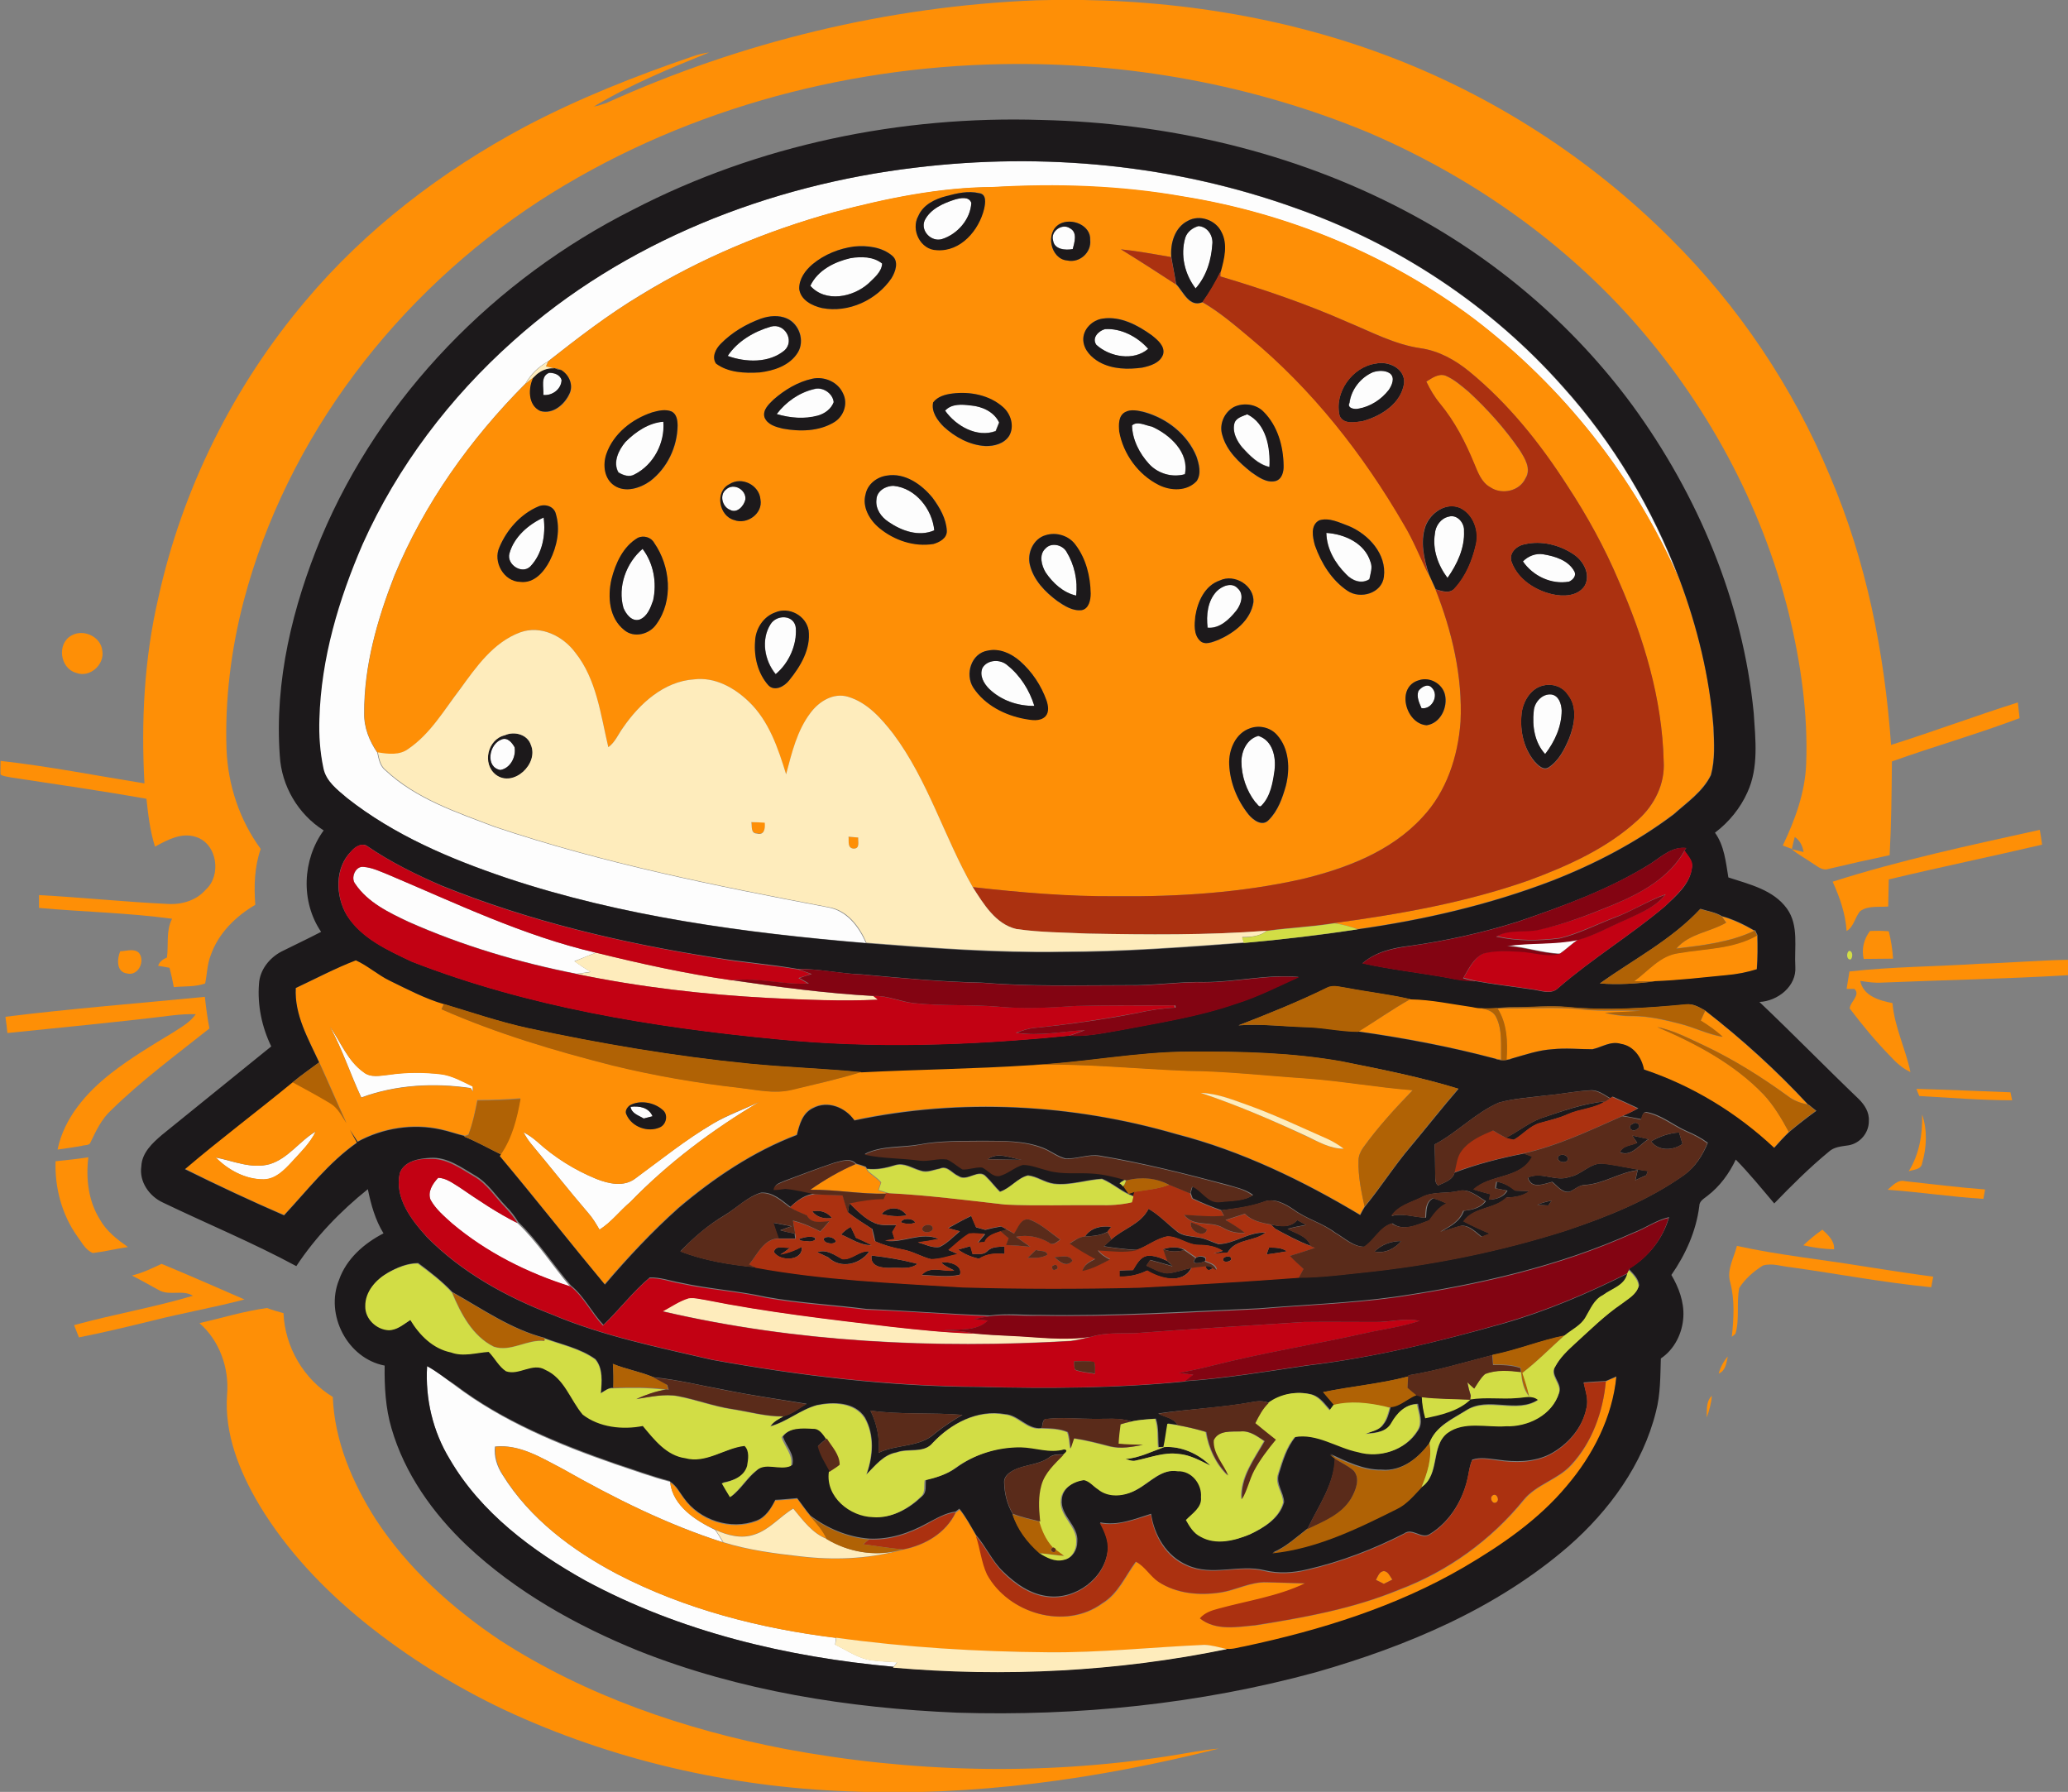 <?xml version="1.0" encoding="utf-8"?>
<!-- Generator: Adobe Illustrator 19.2.0, SVG Export Plug-In . SVG Version: 6.00 Build 0)  -->
<svg version="1.1" id="Layer_1" xmlns="http://www.w3.org/2000/svg" xmlns:xlink="http://www.w3.org/1999/xlink" x="0px" y="0px"
	 viewBox="0 0 725.8 628.8" enable-background="new 0 0 725.8 628.8" xml:space="preserve">
<rect x="0" y="0" width="725.8" height="628.8" fill="#808080" stroke="none"/>
<path fill="#FDFDFD" d="M321.5,58.8c44.7-5.4,90.8-1,133.3,14.3c35.8,12.6,68.5,34.2,93.6,62.6c17.8,19.7,31.6,42.9,40.9,67.7
	c-15.6-36-40.8-67.8-72.1-91.5c-29.8-22.4-65.3-37-102.1-42.9c-22-3.8-44.3-4.5-66.6-3.3c-18.9,0.1-37.5,4-55.8,8.8
	C269,81,246,90.6,224.9,103.5c-11.5,6.9-22.1,15.1-32.7,23.4c-3.3,1.8-5.9,4.4-7.8,7.7c-19.3,19.4-35.5,42.1-46,67.4
	c-6,15.4-10.7,31.7-10.6,48.3c-0.1,5,1.8,9.7,4.6,13.8c0.5,2.3,0.9,4.8,2.9,6.3c10.7,10,24.9,14.7,38.3,19.8
	c38.1,12.8,77.5,20.7,116.9,28.2c6.6,1.1,10.9,6.7,13.4,12.5c-42.7-3.6-85.6-9.3-126.3-22.9c-19.8-6.7-39.4-15-55.9-28
	c-3.4-2.9-7.6-5.9-8.4-10.6c-1.2-5.6-1.5-11.4-1.4-17.2c0.6-21.3,6.8-42,15.2-61.4c12.2-27.2,30.6-51.4,52.8-71.2
	C219,84.8,269.9,64.9,321.5,58.8z"/>
<path fill="#FDFDFD" d="M335.2,70c1.8-0.5,4.9-1.2,5.7,1.2c-0.3,5.8-4.9,11-10.3,12.7c-3.7,1.1-7.6-2.8-6.1-6.5
	C326.5,73.3,331.1,71.3,335.2,70z"/>
<path fill="#FDFDFD" d="M416,83.4c0.7-2.1,2.6-3.5,4.7-4c3,0.2,4.9,3,4.9,5.9c-0.3,5.8-2.1,11.6-5.9,16
	C415.7,96.2,414.2,89.5,416,83.4z"/>
<path fill="#FDFDFD" d="M369.6,84.4c-1-3.2,3.2-6.1,5.9-4.3c2.7,1.4,1.6,5,1,7.3C374,87.9,370.1,87.5,369.6,84.4z"/>
<path fill="#FDFDFD" d="M284.4,100.3c2.5-5.5,8.4-8.5,14.1-9.8c3.7-0.6,8.1-0.6,11.1,1.9c-0.1,2.9-2.9,5.1-4.8,7
	C299.4,104.3,289.8,106.3,284.4,100.3z"/>
<path fill="#FDFDFD" d="M255.4,124.9c3.5-5.2,9.3-8.6,15.2-10.3c4.8-1.3,8.3,4.9,4.8,8.3C269.9,127.5,261.7,127.2,255.4,124.9z"/>
<path fill="#FDFDFD" d="M387.8,115.5c5.6-0.4,11.5,2.7,15.1,6.9c-5,4.4-13.5,2.9-18.2-1.4C383.1,118.6,385.5,116.2,387.8,115.5z"/>
<path fill="#FDFDFD" d="M481.9,130.6c1.9-0.6,4.3-0.8,6,0.5c1.9,1.5,0.7,4.2-0.4,5.8c-2.6,3.3-6.5,5.8-10.7,6.6
	c-1.2,0.3-4.1-0.2-3.1-2.1C474.2,136.7,477.5,132.5,481.9,130.6z"/>
<path fill="#FDFDFD" d="M190.7,138.6c0.3-2.6-1.1-6.5,2-7.7c1.8-0.1,3.8,0.6,4.4,2.5C197,136.6,193.8,139,190.7,138.6z"/>
<path fill="#FDFDFD" d="M272.6,145.3c3.2-4.3,7.8-7.5,13.1-8.7c3-0.9,6.6,1.4,6.9,4.6c-0.9,2.4-3.1,4-5.5,4.7
	C282.4,147.2,277.3,146.7,272.6,145.3z"/>
<path fill="#FDFDFD" d="M331.7,144.1c2.3-2.5,5.9-2.2,8.9-1.9c4,0.4,8.2,2.2,10,6c-0.4,1-0.8,2-1.2,3
	C343,153.7,335.5,149.5,331.7,144.1z"/>
<path fill="#FDFDFD" d="M433.2,148.7c0.5-2.2,2.9-2.6,4.6-3.4c6.7,3.2,8.2,11.8,7.8,18.5c-4-0.9-7-4-9.6-6.9
	C434.1,154.7,432.5,151.7,433.2,148.7z"/>
<path fill="#FDFDFD" d="M219.5,155.1c3.6-3.7,8.1-6.8,13.4-7.2c0.6,7.4-3.4,15.1-10.1,18.5c-1.9,1.1-4,0.4-5.7-0.7
	C215.1,162.3,217.1,158,219.5,155.1z"/>
<path fill="#FDFDFD" d="M397.3,149.3c1.8-1.7,4.8,0.1,6.9,0.4c6.4,2.8,13.2,9.1,11.6,16.7c-4.5,1.2-9.4-0.2-12.6-3.6
	C399.9,159.1,397.5,154.3,397.3,149.3z"/>
<path fill="#FDFDFD" d="M307.6,175.3c0.1-3,3.3-4.9,6.1-4.8c7.7,0.8,13.5,8.3,14.2,15.6c-5.4,2.3-11.5,0.2-16.1-3
	C309.2,181.4,307.2,178.5,307.6,175.3z"/>
<path fill="#FDFDFD" d="M254.8,171.8c2.7-2.5,7.2,0.1,6.8,3.5c-0.5,2.3-3,5-5.4,3.6C253.5,177.8,252.4,173.6,254.8,171.8z"/>
<path fill="#FDFDFD" d="M503.6,187.3c0.2-2.8,2.1-5.4,4.9-6c3-0.9,5.5,2.2,5.4,5c0.2,6-2.4,11.7-5.8,16.5
	C504.7,198.4,502.7,192.8,503.6,187.3z"/>
<path fill="#FDFDFD" d="M178.8,194.2c1.6-5.8,6.7-10.2,12-12.6c0.8,6-0.4,12.8-4.7,17.2C183.1,201.7,177.7,198,178.8,194.2z"/>
<path fill="#FDFDFD" d="M465.5,187c6.4,0.4,13.5,3.6,15.5,10.1c0.8,2,0,4.1-0.4,6.1c-2.8,1.8-6.1,0.5-8.2-1.8
	C468.6,197.6,465.7,192.6,465.5,187z"/>
<path fill="#FDFDFD" d="M366.9,192.5c2-2.3,6-1.4,7.4,1.1c2.8,4.6,4,10.1,3.4,15.4c-4.5-1-8.2-4.4-10.7-8.1
	C365.6,198.5,364.6,194.7,366.9,192.5z"/>
<path fill="#FDFDFD" d="M218.8,213.3c-2.1-7.4,0.9-15.8,6.8-20.7c3.8,5.1,5,11.9,3.7,18.1c-0.9,2.5-2,5.6-4.7,6.7
	C221.8,218.3,219.7,215.6,218.8,213.3z"/>
<path fill="#FDFDFD" d="M534.5,197c1.8-1.9,4.5-3,7.1-2.5c4.1,0.7,8.9,2.1,11,6.1c0.7,1.5-0.5,2.9-1.9,3.5
	C544.5,205.3,538,202.2,534.5,197z"/>
<path fill="#FDFDFD" d="M427,207.5c1.9-1.9,5.4-3.4,7.5-1.1c2.3,2.1,1.1,5.8-0.6,7.9c-2.5,3-5.8,6.3-10,5.9
	C423.3,215.9,423.8,210.9,427,207.5z"/>
<path fill="#FDFDFD" d="M270.4,219.1c2.1-3.5,8.3-3.4,9,1.2c0.4,6-2.5,12.4-7.1,16.2C268.3,231.8,267.1,224.4,270.4,219.1z"/>
<path fill="#FDFDFD" d="M344.8,234.4c1.8-3,6.4-3.2,8.9-0.9c4.5,3.6,7.7,8.7,9.4,14.2c-5.8,0.1-11.6-1.9-15.8-5.9
	C345.3,239.9,343.6,237.1,344.8,234.4z"/>
<path fill="#FDFDFD" d="M497.8,242.5c1-1.4,3.2-2.8,4.7-1.2c2.7,2.6,0.1,7.8-3.6,7.2C498.1,246.7,497.1,244.6,497.8,242.5z"/>
<path fill="#FDFDFD" d="M538.3,249.5c0.2-3.1,3-6.1,6.2-5.8c2.6,0.4,3.5,3.3,3.6,5.6c0,5.6-2.4,10.9-5.8,15.3
	C538.6,260.6,537.7,254.7,538.3,249.5z"/>
<path fill="#FDFDFD" d="M176,259.5c2.1-0.9,3.7,1.1,4.6,2.7c0.6,3.3-1.5,7.4-5,8C170.3,269.2,171.6,261.1,176,259.5z"/>
<path fill="#FDFDFD" d="M435.7,267.3c0-3.8,1.9-8,6-9c5,1.6,6.2,7.4,5.7,12.1c-0.5,4.3-1.4,9-4.5,12.3c-0.9,1.1-1.7-0.8-2.3-1.2
	C437.5,277.4,435.8,272.4,435.7,267.3z"/>
<path fill="#FDFDFD" d="M124.7,310.2c-1.7-2.1,0.1-6.4,2.9-6c3,0.3,5.8,1.6,8.6,2.7c23.9,10.1,47.5,21.5,72.9,27.4c-2.5,1-5,2-7.5,3
	c1.8,1.3,3.7,2.6,5.7,3.7c-1.7,0.3-3.3,0.5-4.9,0.7c-20.3-4-40.2-9.9-59.1-18.3C136.5,320.2,129.1,316.7,124.7,310.2z"/>
<path fill="#FDFDFD" d="M529,331.8c8.2-1.1,16.6-0.3,24.8-2.1c-2.2,1.5-4.1,3.3-6.3,4.9C541.3,334.4,535.3,332.2,529,331.8z"/>
<path fill="#FDFDFD" d="M115.8,360.3c3.8,5.4,6.2,12,11.8,15.9c2.5,2.1,6,1.2,8.9,0.9c6-0.9,12.2-0.9,18.2-0.2
	c4,0.5,7.6,2.5,11.2,4.3c0,0.5,0,1.4,0.1,1.8c-0.2-0.3-0.6-0.9-0.8-1.2c-12.8-1.9-26.2-1.2-38.4,3.3
	C123,377,120.2,368.3,115.8,360.3z"/>
<path fill="#FDFDFD" d="M250.4,394.2c5.2-3,10.8-4.9,16.2-7.6c-16.5,9.8-32,21.4-45.4,35.2c-3.7,3.1-6.6,7.1-10.8,9.7
	c-1.2-2.1-2.4-4.1-4-5.9c-6.8-7.9-13.2-16.1-19.9-24.1c-1.1-1.3-2-2.8-2.8-4.2c1.7,0.9,3.3,2,4.8,3.3c6.1,5.5,13.2,10,20.8,13.1
	c4.3,1.7,9.6,2.9,13.6-0.1C231.9,406.9,240.7,399.9,250.4,394.2z"/>
<path fill="#FDFDFD" d="M221.3,388.4c3.1-0.4,6.4,0.2,7.8,3.3c-0.8,0.2-2.3,0.6-3.1,0.8C224.1,391.4,221.7,390.8,221.3,388.4z"/>
<path fill="#FDFDFD" d="M94.7,408.5c6.5-2,10.4-8.1,16.1-11.4c-2,4.2-5.5,7.4-8.5,10.8c-2.6,2.8-5.6,5.9-9.7,6
	c-6.4,0-12.5-3.3-16.9-7.7C81.9,407.4,88.3,410.3,94.7,408.5z"/>
<path fill="#FDFDFD" d="M151.1,421c-1.1-2.8,0.8-5.8,2.7-7.7c2.8,0.1,5.1,1.9,7.4,3.3c6.6,4.5,13.2,9,20.4,12.6
	c7,6.6,12.2,14.9,18.5,22.3c-15-4.8-29.4-11.9-41.5-22.1C155.9,426.8,152.9,424.3,151.1,421z"/>
<path fill="#FDFDFD" d="M149.9,479.4c3.6,1.9,6.6,4.5,9.8,6.8c16.8,12.7,36.4,20.8,56.1,27.6c6.4,2.1,12.8,4.5,19.4,6.2l0,0.2
	c1,8.3,8.9,13.3,15.8,16.7c1,1.4,1.8,2.8,2.7,4.3c-19.7-6.3-38.3-15.6-56.3-25.8c-7.3-3.8-15-8.7-23.7-7.8c-0.4,3.5,0.7,7,2.7,10
	c9.5,15.3,24.4,26.4,40.1,34.7c23.9,12.4,50.3,19.2,76.9,22.4c-0.1,0.6-0.2,1.8-0.3,2.4c4.2,2,8.1,4.9,12.9,5.5
	c2.9,0.4,5.9,0.5,8.9,0.7c-0.3,0.4-1,1.2-1.3,1.6c-37.5-3.4-75-12.3-108.3-30.3c-18.6-10.4-36.6-23.8-47.5-42.5
	C151.9,502.4,149.2,490.8,149.9,479.4z"/>
<g>
	<path fill="#FE8F06" d="M212.7,36.2c47.4-21.5,99-34,151.1-36.1c41.4-1.2,83.2,4.6,122.1,19.1c37.6,14,72.1,36.2,100.4,64.5
		c23.9,23.7,43,52.2,55.9,83.2c12.8,29.9,19.2,62.1,21.5,94.5c14.9-4.7,29.6-10.2,44.5-14.9c0.2,1.8,0.4,3.7,0.6,5.5
		c-14.8,5.6-30,9.9-44.8,15.2c-0.1,11-0.2,22-0.8,32.9c-7.1,1.5-14.3,3.1-21.4,4.8c-1.9,0.7-3.6-0.6-5.1-1.6
		c-2.6-1.8-5.4-3.3-7.9-5.3c1.4,0.3,2.8,0.6,4.2,1c-0.3-2.1-1.3-4.1-3.1-5.3c-0.4,1.4-0.7,2.8-1,4.2c-0.8-0.3-2.4-0.9-3.2-1.2
		c4.3-9,7.8-18.5,8.2-28.5c0.7-17.8-1.9-35.7-6.1-53c-9.6-38.4-29.1-74.1-55.4-103.5c-25.3-28.2-57.2-50.2-91.9-65.1
		c-40.6-16.9-84.8-24.9-128.7-24.1c-57.1,1-114.4,16.9-162.5,48c-49.8,32.5-88.6,82.7-103.8,140.5c-4.4,16.9-6.6,34.5-6,52
		c0.5,12.5,4.6,24.8,12,34.9c-2.2,6.3-2.4,13-1.9,19.6c-6.8,4-12.9,9.9-15.6,17.6c-1.3,3.2-1.3,6.7-2,10c-3.5,1.3-7.4,0.9-11,1.3
		c-0.4-2.3-0.9-4.5-1.5-6.8c-1.3-0.2-2.7-0.5-4-0.7c0.5-1.5,1.7-2.3,3.1-2.9c0.6-4.5-0.4-9.4,1.8-13.6c-15.5-2.1-31.1-2.4-46.7-3.8
		c0-1.5,0-3,0-4.5c15.1,0.8,30.1,2.4,45.2,3.1c4.9,0.3,10-1.2,13.3-5c5.6-5,4.1-16.1-3.4-18.5c-5.1-1.7-10,1-14.4,3.4
		c-1.7-5.4-2.4-11.1-3-16.8c-15.8-2.8-31.7-5.1-47.6-7.5c-1.2-0.3-2.5-0.3-3.6-1c-0.1-1.6,0-3.2,0-4.8c16.9,1.9,33.7,5.2,50.5,7.9
		c-1.2-21.7-0.1-43.6,4.8-64.8c8.4-38.4,26.4-74.6,51.8-104.6C128.3,80.5,155,60.1,184,44.6c18.9-10,38.9-17.9,59.1-24.8
		c1.9-0.7,3.8-1.1,5.8-1.4c-13.8,5.6-27.7,11.3-40.5,19C209.9,37.1,211.3,36.7,212.7,36.2z"/>
	<g>
		<path fill="#FE8F06" d="M292.8,74.4c18.2-4.8,36.9-8.7,55.8-8.8c22.2-1.3,44.6-0.6,66.6,3.3c36.8,5.9,72.2,20.5,102.1,42.9
			c31.2,23.8,56.4,55.5,72.1,91.5c6.2,16.7,10.6,34.2,11.9,51.9c0.2,5.6,0.6,11.3-0.9,16.7c-2.8,5.8-8.4,9.6-13.1,13.8
			c-13,9.8-27.5,17.4-42.7,23.3c-21.9,8.4-44.9,13.7-68.1,17c-2.7-0.9-5.4-1.6-8.2-2.1c23-3.1,46.1-7.2,68.1-14.9
			c13.8-5.1,27.7-11.3,38.6-21.4c5.7-5.1,9.4-12.6,8.9-20.4c-0.6-22-7-43.4-15.8-63.4c-4.9-11.6-11-22.6-17.9-33.2
			c-9.6-14.9-20.8-29-34.6-40.3c-4.9-4-10.6-7.2-17-8.1c-9.1-1.3-17.3-5.8-25.7-9.2c-14.5-6.4-29.5-11.5-44.6-16
			c0-0.5,0.1-1.4,0.1-1.8c1.2-4.5,2.4-9.5,0.2-13.8c-2-4.2-7.6-6.3-11.8-3.9c-4.6,2.3-6.1,7.9-5.8,12.7c-5.8-1-11.7-2.1-17.6-2.7
			c6.5,4,12.9,8.2,19.3,12.3c2.6,2.7,4.6,8.3,9.3,6.3c6,3.4,11.3,8,16.6,12.3c22,18.2,39.9,41.1,54.2,65.7
			c3.3,5.6,5.6,11.6,8.6,17.4c0.8,1.8,1.6,3.5,2.4,5.3c5.8,14.8,9.5,30.6,8.8,46.5c-0.9,12.2-4.9,24.5-13.4,33.5
			c-11,12-26.9,17.9-42.3,21.7c-21.4,4.8-43.4,6.2-65.2,6c-16.8,0.2-33.6-1.3-50.3-3.2c-10-17.5-15.7-37.5-27.9-53.8
			c-4.2-5.4-9.1-11-15.9-13c-5.1-1.5-10.1,1.6-13.1,5.6c-4.7,6.3-6.6,14.2-8.6,21.6c-2.9-9.1-6-18.7-13.1-25.5
			c-5.1-4.9-11.9-8.7-19.2-7.8c-10.6,0.7-19.1,8.5-24.9,16.9c-1.8,2.3-2.8,5.2-5.2,6.9c-2.7-11.4-4.1-23.7-11.6-33.2
			c-4.3-5.8-12.2-9.8-19.3-7.1c-9.4,3.5-15.4,12.2-21.2,20c-5.6,7.3-10.3,15.8-18.2,21c-3.1,2.3-7.1,1.8-10.7,1.2
			c-2.8-4.1-4.7-8.8-4.6-13.8c-0.1-16.6,4.5-32.9,10.6-48.3c10.4-25.4,26.7-48.1,46-67.4c0.9-0.8,1.9-1.6,2.9-2.4
			c-2.1,3.8-2.2,10,2.3,12.1c4.6,1.3,8.8-2.5,10.4-6.4c1.2-3-0.5-6.5-3.1-8c-1.8-0.5-3.6-0.9-5.4-1.3l0.7-1.7
			c10.5-8.3,21.1-16.5,32.7-23.4C246,90.6,269,81,292.8,74.4z M332.2,68.8c-4,1-8.1,3-9.9,6.9c-2.7,4.8,0.7,11.9,6.5,12
			c8.4,0.6,14.7-7,16.6-14.5c0.4-1.9,1-5.2-1.8-5.5C339.8,66.9,335.8,67.8,332.2,68.8z M371.9,78.6c-5.2,2.9-3.3,12.3,2.7,12.8
			c4.3,1,8.6-2.8,8.1-7.2C382.9,79,376.1,76.3,371.9,78.6z M299.8,86.5c-5.3,0.7-10.5,2.8-14.6,6.2c-2.6,2.1-4.7,5.2-4.7,8.7
			c0.6,3.9,4.6,5.9,8,6.7c9.2,1.8,19.2-2.8,24.4-10.5c1.4-2.2,2.6-5.7,0.3-7.8C309.6,86.6,304.4,86,299.8,86.5z M267.1,111.8
			c-5.3,1.9-10.2,4.8-14.1,8.8c-1.7,1.7-3.2,4.7-1.6,6.9c4.3,3.3,10.1,3.5,15.3,3.1c5-0.6,10.6-2.4,13.4-7c2.5-4.1,0.5-10-3.8-11.9
			C273.4,110.5,270,110.8,267.1,111.8z M387,111.8c-3.6,0.5-7,3.8-6.8,7.6c0.2,3.4,2.9,6.1,5.7,7.7c4.5,2.5,10,2.5,15,1.9
			c2.8-0.6,6.2-1.6,7.3-4.6c0.8-2.9-2-5.1-3.9-6.7C399.3,114,393.3,110.8,387,111.8z M285.1,132.9c-5.1,1.1-9.7,3.9-13.6,7.3
			c-1.7,1.6-3.9,3.6-3.2,6.2c1,2.6,4,3.4,6.4,4c6,1.1,12.6,1,18-2.2c3.4-2,5-6.6,3.2-10.1C294.1,134,289.3,132,285.1,132.9z
			 M334.2,138.1c-2.5,0.3-5.2,1.1-6.7,3.2c-0.7,3.3,1.5,6.3,3.7,8.5c4,3.6,9.1,6.4,14.6,6.8c3.1,0.1,6.7-0.8,8.4-3.6
			c1.9-3.3,0.6-7.6-2.1-10C347.3,138.6,340.4,137.3,334.2,138.1z M433.1,142.8c-3.5,1.8-5.3,6.2-4.1,10c1.5,5.5,5.9,9.6,10.2,13
			c2.5,1.7,5.3,3.8,8.4,3.1c2.4-0.7,3-3.4,2.9-5.5c-0.1-6.8-2.2-13.9-7-18.8C440.9,141.8,436.4,141.2,433.1,142.8z M228.9,144.7
			c-7,2.4-13.6,7.5-16,14.6c-1.4,3.8-0.8,8.7,2.8,11.1c3.9,2.6,9.1,0.9,12.6-1.6c6-4.6,9.5-12,9.6-19.5c-0.1-1.8-0.4-4-2.1-4.9
			C233.5,143.5,231.1,144.1,228.9,144.7z M394.9,144.6c-2.4,1.3-2.3,4.4-2,6.7c1.3,8,6.6,15.2,13.9,18.8c4.2,2.1,9.9,2.3,13.3-1.4
			c1.7-2.6,0.8-5.9-0.1-8.6c-3.2-7.8-10.4-13.4-18.4-15.6C399.4,144.1,397,143.5,394.9,144.6z M311.2,166.9c-3.4,0.5-6.6,3-7.4,6.4
			c-1.3,4.6,1.4,9.1,4.8,11.9c5.2,4.3,12.3,6.7,19,5.6c2.1-0.6,4.8-2,4.7-4.6c-0.2-4.3-2.5-8.2-5-11.6
			C323.4,170,317.6,165.8,311.2,166.9z M256,169.9c-5.2,2.5-3.7,11.2,1.7,12.6c4.5,1.7,10.1-2.2,9.2-7.2
			C266.5,170.2,260.3,167.1,256,169.9z M189,177.7c-6.2,2.7-11.1,8.1-13.7,14.2c-2.4,5.1,1.5,12.1,7.3,12.2
			c4.9,0.6,8.4-3.5,10.4-7.5c2.5-4.9,3.7-10.9,2.1-16.3C194.5,177.7,191.4,176.7,189,177.7z M463,182.6c-3.1,1.7-2.3,5.9-1.5,8.8
			c2.2,6.2,5.8,12.2,11.4,15.9c4.5,3.1,12.1,1,12.8-4.9c1.1-8-5.4-14.9-12.3-17.8C470.1,183.4,466.5,181.5,463,182.6z M367,187.8
			c-4.4,1.2-6.7,6.3-5.6,10.5c1.3,5.3,5.3,9.4,9.6,12.6c2.5,1.8,5.4,3.6,8.6,3.2c2.5-0.6,3.1-3.6,3.1-5.8c-0.1-6-1.6-12.2-5.3-17.1
			C375.2,188,370.8,186.6,367,187.8z M223.9,188.7c-5.1,3.1-7.9,9-9.3,14.6c-1.4,6.1-0.8,13.6,4.5,17.8c3.4,2.9,8.9,1.5,11.3-2.1
			c6-8.3,4.9-20.3-0.8-28.5C228.5,188.5,225.9,187.8,223.9,188.7z M428.1,203.7c-5.3,1.8-7.8,7.5-8.5,12.6c-0.3,2.8-0.7,6.3,1.6,8.5
			c1.8,1.8,4.6,0.5,6.6-0.3c5.5-2.5,11.2-6.9,12.2-13.2C440.3,205.5,433.3,201.3,428.1,203.7z M272.1,214.9
			c-4.2,1.5-6.9,5.9-7.1,10.3c-0.4,5.4,1,11.1,4.6,15.2c2.3,2.5,5.8,0.5,7.4-1.7c4-4.9,7.6-11,6.8-17.5
			C282.9,216,276.9,212.9,272.1,214.9z M346.7,228.3c-5.9,0.9-8.2,8.2-5.2,12.9c4,6.1,11.1,9.7,18.1,11c2.4,0.4,5.3,1,7.2-0.9
			c1.4-1.5,1-3.8,0.4-5.6c-1.8-5.3-5.1-10.1-9.3-13.8C355,229.4,350.8,227.5,346.7,228.3z M498,238.7c-8.2,2.3-4.7,15.3,2.8,15.8
			c4.9-0.7,7.4-6.3,6.4-10.8C506.1,239.9,501.7,237.5,498,238.7z M438.9,255.5c-5.2,1.7-7.7,7.6-7.5,12.8c0.3,6.4,2.8,12.6,6.8,17.6
			c1.6,2,4.8,4.4,7.1,1.9c3.3-3.2,4.8-7.7,6-12c1.5-6,1.2-13-3.1-17.8C445.9,255.3,442.1,254.4,438.9,255.5z"/>
	</g>
	<path fill="#FE8F06" d="M500.6,133.9c2-1.2,4.1-3,6.6-2.1c3.1,1.3,5.6,3.6,8.2,5.7c6.6,6.1,12.7,12.9,17.8,20.3
		c1.9,2.9,4.3,6.7,2.1,10.1c-2.1,4.5-8.3,5.8-12.3,3.1c-3.1-1.8-4.3-5.3-5.7-8.4c-3-7.5-6.8-14.8-12-21
		C503.5,139.3,501.9,136.7,500.6,133.9z"/>
	<path fill="#FE8F06" d="M25.1,223c4.2-2.4,10.3,0.4,10.8,5.3c0.9,4.9-4.4,9.7-9.2,7.8C21,234.5,19.9,225.8,25.1,223z"/>
	<path fill="#FE8F06" d="M263.7,288.5c1.6,0,3.2,0.1,4.8,0.1c0.2,1.9-0.2,4.6-2.8,3.8C263.4,292.4,264,290,263.7,288.5z"/>
	<path fill="#FE8F06" d="M643.2,309.4c23.8-7.6,48.3-12.8,72.7-18.2c0.3,1.7,0.6,3.5,0.8,5.2c-17.9,4.2-35.9,7.9-53.8,12.2
		c-0.1,3.2-0.1,6.3-0.2,9.5c-3.3,0.3-7-0.4-9.8,1.6c-1.9,2.1-2.2,5.5-4.8,7C647.7,320.6,645.7,314.9,643.2,309.4z"/>
	<path fill="#FE8F06" d="M297.8,293.6c1.1,0.1,2.3,0.2,3.4,0.3c-0.1,1.5,0.7,3.9-1.6,3.9C297.3,297.6,298,295.2,297.8,293.6z"/>
	<path fill="#FE8F06" d="M604.4,321.6c4,1.2,7.7,3,11.3,5c-8.5,4-18.1,5.1-27.3,6.2c4.4-5.2,11.8-5.7,17.5-9.1
		C605.3,323.1,604.9,322.3,604.4,321.6z"/>
	<path fill="#FE8F06" d="M656.3,326.7c2.2-0.1,4.4-0.1,6.6,0.1c0.8,3.2,1.3,6.4,1.5,9.6c-3.5,0-6.9,0.1-10.3,0.1
		C653.3,333.1,654.1,329.6,656.3,326.7z"/>
	<path fill="#FE8F06" d="M589.2,334.4c9.3-1.6,19.1-1.4,27.5-6.2c0.1,4,0.2,8-0.2,12c-3.5,1.1-7.2,1.7-10.8,2.1
		c-8.3,0.8-16.6,1.8-25,2.1c-2.4,0-4.8-0.1-7.2-0.1C578.6,340.6,582.7,335.2,589.2,334.4z"/>
	<path fill="#FE8F06" d="M42.2,333.8c2.1,0,4.7-1.1,6.5,0.5c2.4,2.8-0.1,8.3-4.1,7.3C40.7,341.1,41.1,336.4,42.2,333.8z"/>
	<g>
		<path fill="#FE8F06" d="M103.8,346.7c7-3.2,13.8-6.9,21-9.8c4.3,1.9,7.8,5.1,12,7.2c6.2,3.1,12.4,6.3,19,8.2
			c-0.2,0.5-0.7,1.4-0.9,1.8c19.3,8.5,39.5,14.5,59.9,19.7c14.8,3.6,29.8,6.2,44.9,7.9c5.9,0.7,12,2.2,18,0.7
			c8.2-1.9,16.5-3.7,24.5-6.3c19.7-1,39.5-1.3,59.2-2.5c18.5-0.6,36.9,1.4,55.3,2.1c13.7,0.1,27.3,1.7,41,2.6
			c12.7,0.9,25.3,3.2,38.1,4.2c-6.1,6.4-12.2,13-17.4,20.2c-0.9,1.3-1.6,2.8-1.6,4.4c-0.2,5.5,0.9,10.9,2.1,16.2
			c-0.5,1-1.1,1.9-1.6,2.9c-20.2-12.1-41.7-22.5-64.6-28.4c-36.5-10.5-75.7-12.7-112.9-4.8c-3.2-4.6-9.4-7.1-14.6-4.3
			c-3.6,1.7-4.7,5.8-5.6,9.4c-15.3,5.9-29.1,15.1-41.5,25.6c-9.3,8.3-17.8,17.4-25.9,26.9c-12.4-14.9-24.4-30.3-36.9-45.1l0.4-0.6
			c3.9-5.8,5.7-12.7,6.9-19.5c-5,0.4-10.1,0.6-15.1,0.6c-0.8,4.1-1.6,8.2-3.1,12.1c-0.3,0.1-0.9,0.3-1.2,0.4
			c-2.9-0.6-5.6-1.7-8.5-2.3c-9.8-2.2-20.4-0.5-29.2,4.3c-0.9-1.4-1.8-2.8-2.7-4.2c0.8,1.5,1.7,3,2.5,4.5
			c-9.9,7-17.4,16.7-25.6,25.5c-11.8-5-23.4-10.5-34.8-16.2c12.3-10.5,25.3-20.2,37.8-30.5c4.4,2.4,8.9,4.8,13.2,7.4
			c2.7,1.5,4.1,4.4,5.7,7c-3.3-7.1-6.3-14.3-9.6-21.4C108.2,364.5,103.3,356.2,103.8,346.7z M115.8,360.3c4.4,8,7.1,16.6,11,24.9
			c12.2-4.5,25.6-5.2,38.4-3.3c0.2,0.3,0.6,0.9,0.8,1.2c0-0.5,0-1.4-0.1-1.8c-3.6-1.7-7.2-3.8-11.2-4.3c-6-0.7-12.2-0.7-18.2,0.2
			c-3,0.3-6.4,1.1-8.9-0.9C122,372.3,119.7,365.7,115.8,360.3z M421.4,383.5c12.7,4.2,24.9,9.5,37,15.2c4.2,1.9,8.4,4.4,13.2,4.5
			c-1.7-1.3-3.5-2.5-5.4-3.3c-9.1-4-18-8.4-27.4-11.7C433.1,386.1,427.4,383.7,421.4,383.5z M250.4,394.2
			c-9.7,5.7-18.4,12.8-27.5,19.4c-4,3-9.3,1.8-13.6,0.1c-7.6-3.1-14.7-7.5-20.8-13.1c-1.5-1.3-3-2.4-4.8-3.3
			c0.8,1.5,1.7,2.9,2.8,4.2c6.7,8,13.1,16.2,19.9,24.1c1.6,1.8,2.8,3.8,4,5.9c4.1-2.6,7.1-6.6,10.8-9.7
			c13.4-13.8,28.9-25.4,45.4-35.2C261.2,389.2,255.5,391.1,250.4,394.2z M221,387.9c-1,0.7-1.8,2.1-1.1,3.3
			c1.9,4.3,7.5,6.2,11.7,4.4c2.3-1.1,3-4.5,1-6.1C229.6,386.8,224.5,385.9,221,387.9z M94.7,408.5c-6.4,1.8-12.8-1.1-19-2.4
			c4.4,4.5,10.5,7.8,16.9,7.7c4.1-0.1,7.1-3.2,9.7-6c3.1-3.4,6.5-6.6,8.5-10.8C105.1,400.4,101.2,406.5,94.7,408.5z"/>
	</g>
	<path fill="#FE8F06" d="M649.1,340.9c15.1-1.7,30.4-1.7,45.5-2.7c10.4-0.3,20.8-1.2,31.2-1.4c0,1.8,0,3.6,0,5.4
		c-21.7,1.3-43.5,1.7-65.2,2.6c-2.6,0.2-5.1-0.2-7.7-0.6c1,5.3,6.7,6.9,11.3,7.8c0.7,8.4,4.6,16,6.3,24.2c-2.8-1.3-5.1-3.4-7.1-5.6
		c-5.1-5.2-9.8-10.9-14.2-16.7c0-2.2,4-4.8,1.6-6.9c-0.7,0-2,0-2.7,0C648.4,345,648.8,342.9,649.1,340.9z"/>
	<path fill="#FE8F06" d="M1.9,356.8c23.3-2.9,46.6-4.7,70-7c0.4,3.7,0.9,7.5,1.6,11.1c-11.7,9.3-23.8,18.2-34.5,28.7
		c-3.3,3-5.3,7.2-7.2,11.2c-0.4,1.3-2.1,0.9-3.1,1.3c-2.8,0.5-5.7,0.9-8.5,1.3c2.3-11.1,10.1-20,18.8-26.8
		c6.8-5.3,14.3-9.8,21.6-14.2c2.9-1.9,6.1-3.6,8.1-6.5c-2.7-0.1-5.4,0.1-8.1,0.4c-19.3,2.4-38.7,4.2-58,6.2
		C2.4,360.6,2.2,358.7,1.9,356.8z"/>
	<path fill="#FE8F06" d="M495.1,350.5c7.3,0.1,14.4,1.7,21.6,2.7c2.9,0.8,6.8,0.6,8.3,3.6c2.4,4.6,1.7,10,1.8,15
		c-0.5-0.1-1.6-0.3-2.2-0.4c-15.7-4.2-31.8-7.3-47.9-9.5C482.9,358.3,488.8,354.1,495.1,350.5z"/>
	<path fill="#FE8F06" d="M525.5,353.8c10.1,0.4,20.2-0.6,30.2,0.5c6.7,0.7,13.5,0.1,20.2,0.5c-4.2,0.3-8.4,0.4-12.6,0.7
		c3.2,0.7,6.4,1.2,9.7,1.1c5.6,0,11.1,1.3,16.6,2.7c5.1,1.3,9.8,3.7,15,4.6c-2.4-2.2-5-4.1-7.7-5.7c0.5-1.2,1-2.4,1.6-3.5
		c12.8,10,24.9,21,36,32.9c-2.5-0.5-5-1.4-7-3c-9.3-6.7-19-12.8-29.3-17.7c-5.4-2.5-10.7-5.3-16.5-6.5c13.6,5.8,27,12.9,37.3,23.7
		c3.6,3.9,6.3,8.4,8.8,13.1c-1.8,1.8-3.6,3.7-5.3,5.6c-13.1-12.3-28.6-21.8-45.7-27.5c-0.8-4.3-3.6-8.3-8.1-9
		c-3.5-1.1-6.7,1.2-10,1.9c-4.7-0.1-9.4-0.5-14.1,0c-4.8,0.3-9.4,1.9-14,3.2c-0.5,0.1-1.5,0.4-2,0.5
		C529.1,365.7,529,359.2,525.5,353.8z"/>
	<path fill="#FE8F06" d="M672.6,382.1c11,0.3,22,0.8,33,1.2c0.1,0.7,0.5,2.1,0.6,2.8c-10.9,0-21.8-0.9-32.6-1.5
		C673.3,383.9,672.8,382.7,672.6,382.1z"/>
	<path fill="#FE8F06" d="M674.6,391.1c1.9,5.5,1.6,11.6,0,17.1c-0.3,2.3-3.1,2.2-4.7,2.8C673.6,405.1,674.8,398,674.6,391.1z"/>
	<path fill="#FE8F06" d="M19.5,407.5c3.8-0.4,7.7-0.8,11.5-1.4c-0.9,7.5,0,15.4,4.1,21.9c2.3,4.1,6.1,7,9.8,9.6
		c-4.1,0.6-8.2,1.6-12.3,2.1c-2.6-1-3.9-3.8-5.5-5.9C21.7,426.2,19.2,416.8,19.5,407.5z"/>
	<path fill="#FE8F06" d="M284.4,417.5c5-3.5,10.3-6.6,15.9-9c1.2,0.3,2.3,0.7,3.4,1.1l0.4,0.7c0.1,0.2,0.3,0.6,0.5,0.8
		c1.4,1.4,3.2,2.4,4.5,3.9c-0.3,0.9-0.6,1.8-0.9,2.7c1.2,0.4,2.4,0.8,3.6,1.1H311C302.1,419.1,293.3,417.3,284.4,417.5z"/>
	<path fill="#FE8F06" d="M662.5,417.5c1.8-1.5,3.6-3.7,6.2-3c9.3,1,18.7,2.2,28,2.9c-0.2,1.1-0.4,2.2-0.6,3.3
		C684.9,420,673.7,418.3,662.5,417.5z"/>
	<path fill="#FE8F06" d="M632.9,437c2.1-2,4.3-3.8,6.7-5.5c2,1.9,4.3,3.9,4.1,6.9C640.1,438.3,636.5,437.8,632.9,437z"/>
	<path fill="#FE8F06" d="M609.6,437.2c14.5,3.2,29.3,4.7,44,7.1c8.3,1.3,16.6,2.6,24.9,3.7c-0.2,1.2-0.5,2.4-0.7,3.7
		c-16.5-1.6-32.8-4.7-49.2-7c-3.3-0.3-6.7-1.6-9.9-0.6c-3.2,2-6.3,4.7-8.3,7.9c-1,5.3,0.2,10.8-1.3,16c-0.3,0.3-0.9,0.8-1.3,1.1
		c0.7-6.4,1.1-13-0.6-19.3C606,445.5,608.6,441.3,609.6,437.2z"/>
	<path fill="#FE8F06" d="M46.3,447.6c3.7-0.9,7-2.5,10.4-4.1c9.7,4,19.4,8.3,29.1,12.5c-10.6,2.8-21.5,4.7-32.2,7.4
		c-8.6,2.1-17.2,4.2-25.9,5.9c-0.6-1.4-1.1-2.9-1.7-4.3c13.8-3.8,28-6.2,41.7-10.3c-3.5-2.2-7.9,0-11.6-1.8
		C52.9,451.2,49.7,449.3,46.3,447.6z"/>
	<path fill="#FE8F06" d="M70,464.3c7.9-1.8,15.6-4.2,23.7-5.3c1.9,0.7,3.9,1.3,5.8,1.8c0.5,11.9,7.1,23.2,17.3,29.4
		c0.6,15.5,6.9,30.1,15.1,43c11.2,17.1,26.7,31.1,43.6,42.4c30.2,19.5,64.8,31.3,99.9,38.1c44.2,8.3,89.8,9.4,134.3,2.6
		c6-0.9,12-2.2,18.1-2.7c-42.4,10.7-86.3,16.9-130.1,15c-41.6-1.5-83-11-120.7-28.6c-17.5-8.3-34.1-18.6-49.2-30.8
		c-14.3-11.6-27.3-25.3-36.8-41.1c-6.9-11.6-12.3-24.9-11.3-38.7C80.5,480,77,470.4,70,464.3z"/>
	<path fill="#FE8F06" d="M603.2,482c0.6-2.2,1.7-4.3,3.2-6C605.9,478.2,605.7,481,603.2,482z"/>
	<g>
		<path fill="#FE8F06" d="M563.6,484.8c1.2-0.6,2.4-1.1,3.7-1.6c-1.4,14.3-8.2,27.6-17.4,38.4c-10,11.9-23,20.8-36.2,28.6
			c-23.7,13.8-50.1,22-76.8,27.7c-2.1,0.3-4.1,1-6.2,0.9c-2.6-0.6-5.2-1.4-7.9-1.5c-18.4,0.8-36.7,2.8-55.1,2.6
			c-24.8-0.2-49.6-1.7-74.1-5.1c-26.6-3.3-53-10-76.9-22.4c-15.8-8.3-30.6-19.4-40.1-34.7c-1.9-3-3-6.4-2.7-10
			c8.7-0.9,16.3,4,23.7,7.8c18,10.2,36.5,19.5,56.3,25.8c8.7,2.7,17.8,3.9,26.8,4.9c11.6,1.4,23.4,1,34.7-2c0.4-0.1,1.2-0.3,1.6-0.4
			c7.7-1.5,15-5.8,18.5-13c0.3-0.2,1-0.7,1.3-1c2.3,2.9,4.1,6.2,5.9,9.3c1.6,4.4,1.9,9.2,3.9,13.5c7.5,13.7,27.4,19.6,40.4,10.1
			c5.6-3.3,8-9.6,11.8-14.6c3.3,1.6,5,5.1,8,7.1c6.3,4.2,14.3,4.8,21.6,3.7c5.5-0.8,10.6-3.8,16.3-3.6c4.5,0.1,9,0.3,13.5,0.4
			c-9.6,4.6-20.2,6.1-30.4,8.9c-2.4,0.7-4.9,1.5-6.5,3.4c5.5,4.4,12.9,3,19.4,2.4c17.1-2.7,34.4-5.9,50.5-12.5
			c17-6.4,32.2-17.4,43.7-31.5c4.5-5.5,12-7.1,16.7-12.3C558.8,506.2,562.6,495.5,563.6,484.8z M409.9,567.5"/>
	</g>
	<path fill="#FE8F06" d="M599,497.4c0.1-2.6-0.3-5.6,1.8-7.6C600.6,492.4,599.9,495,599,497.4z"/>
	<path fill="#FE8F06" d="M235.2,520.2c2.2,1.4,3.3,3.7,4.8,5.7c5.5,7.8,16.4,11.4,25.4,8c3.3-1.2,5.2-4.3,6.7-7.3
		c2.5-0.2,5.1-0.4,7.7-0.6c1.6,2.1,3,4.2,4.7,6.2c2.1,2.4,4.3,4.9,5.8,7.8c-5.2-2-8.5-6.6-11.9-10.7c-4.7,2.8-8.3,7.4-13.6,9.1
		c-4.6,1.6-9.5,0.3-13.7-1.6C244.1,533.6,236.2,528.5,235.2,520.2z"/>
	<path fill="#FE8F06" d="M523.8,524.8c1.4-1.1,2.6,1.4,1.5,2.3C523.9,528.2,522.6,525.7,523.8,524.8z"/>
	<path fill="#FE8F06" d="M482.9,554.4c0.7-1.1,1.1-2.9,2.7-3.1c1.7,0.1,2.2,1.8,3,3c-0.7,0.4-2.2,1.1-3,1.5
		C485,555.4,483.6,554.7,482.9,554.4z"/>
</g>
<g>
	<g>
		<path fill="#1C191B" d="M222.1,73.6c44-22.8,94.1-33.1,143.5-31.5c44.1,1,88.3,11.2,127.4,31.8c31.3,16.4,58.9,39.8,79.9,68.3
			c23,31.5,38.8,69,42.6,108c0.6,9.2,1.8,19.1-2.2,27.8c-2.5,5.6-6.5,10.5-11.4,14.2c3.3,4.6,3.8,10.3,4.7,15.7
			c7.3,2.4,15.8,4.3,20.6,11c4.2,5.9,2.5,13.6,2.9,20.3c0.5,6.9-6.2,12.1-12.6,12.4c11.8,11.2,23.2,22.9,34.9,34.1
			c2,2,3.7,4.6,3.5,7.6c0.1,4.1-3,7.9-7.1,8.6c-2.5,0.4-5.1,0.5-7,2.3c-6.8,5.6-13,11.8-19.1,18.1c-4.4-5.2-8.7-10.5-13.5-15.4
			c-2.3,4.9-5.6,9.4-9.9,12.7c-1.2,1-2.9,1.8-2.9,3.6c-1.1,8.8-4.8,17-9.8,24.2c2.6,4.4,4.5,9.5,4.2,14.7
			c-0.3,5.7-3.1,11.4-7.9,14.6c-0.2,6.2-0.1,12.5-1.7,18.6c-4.6,18.6-16.4,34.8-30.7,47.3c-25.3,21.9-56.8,35.1-88.6,44.2
			c-41,11.2-83.7,15.5-126,14.2c-38-1.6-76.3-7.6-111.8-21.7c-21.9-8.9-43-20.7-60.3-37c-11.9-11.3-21.8-25.2-26.4-41.1
			c-2.1-7.1-2.5-14.6-2.4-22c-13.1-2.5-21-17.9-16-30.1c2.6-7.4,8.8-12.8,15.6-16.3c-2.9-4.7-4.4-10.1-5.5-15.5
			c-9.6,7.7-18.3,16.7-25.1,27c-15.2-8.2-31.2-14.8-46.8-22.3c-4.8-2.2-8.4-7.3-7.6-12.7c0.2-4.8,3.9-8.2,7.3-11.1
			c12.8-10.3,25.5-20.7,38.3-31c-3.3-6.8-4.9-14.5-4.3-22c0.3-4.9,3.7-9.1,7.9-11.3c4.6-2.3,9.3-4.5,13.9-6.9
			c-7.2-10.6-6.6-25.3,0.9-35.6c-9-5.7-14.8-15.6-15.4-26.2c-1.9-26.2,4.5-52.4,14.5-76.5C133.6,138.9,173.8,97.9,222.1,73.6z
			 M321.5,58.8c-51.6,6.1-102.5,26-141.4,60.9c-22.2,19.8-40.6,44-52.8,71.2c-8.4,19.4-14.6,40.1-15.2,61.4
			c-0.2,5.8,0.2,11.5,1.4,17.2c0.9,4.7,5,7.7,8.4,10.6c16.5,13,36.1,21.3,55.9,28c40.8,13.6,83.7,19.3,126.3,22.9
			c22.8,1.8,45.7,3.5,68.7,3.1c21.3,0,42.6-1.6,63.8-3.2c13.4-1.2,26.7-2.7,40-4.8c23.2-3.3,46.2-8.6,68.1-17
			c15.1-5.9,29.7-13.5,42.7-23.3c4.7-4.2,10.3-8,13.1-13.8c1.5-5.4,1.1-11.2,0.9-16.7c-1.4-17.8-5.7-35.3-11.9-51.9
			c-9.4-24.8-23.2-48-40.9-67.7c-25.2-28.4-57.8-50-93.6-62.6C412.3,57.7,366.2,53.4,321.5,58.8z M123.2,298.8
			c-5.8,5.8-5.5,15.6-1.5,22.3c5.2,8.2,14.4,12.3,22.8,16.3c40.9,15.9,84.6,23,128,27.2c34.1,3.4,68.5,2.2,102.5-1.2
			c6.2,0.4,12.3-0.9,18.4-2c13.5-2.6,27.1-4.7,40.1-9.2c7.7-2.4,14.9-6.1,22.2-9.4c-11-1-21.9,1.8-33,1.8
			c-9.1-0.2-18.2,1.3-27.3,1.1c-17,0-34,0.5-50.9-0.9c-14.1-0.3-28.1-1.6-42.1-2.9c-7.5-0.2-15-2-22.5-1.9c-9.6-1.7-19.4-2.4-29-4
			c-32.7-5.1-65.1-12.8-95.8-25.2c-9.1-3.9-18-8.3-26.2-13.9C127.1,295.6,124.6,297.1,123.2,298.8z M579.4,303
			c-14.5,9.1-30.6,14.9-46.7,20.4c-12.4,3.9-25.1,6.7-37.9,8.5c-5.9,0.7-12,2.1-16.6,6.1c9.9,2.2,20,3.3,30,5.1
			c3.2,0.7,6.5,1.1,9.7,1.2c6.5,1.2,13.1,1.9,19.6,2.9c3.1,0.3,6.8,2.1,9.4-0.5c11.9-10.3,25.4-18.5,37.4-28.6
			c4-3.8,8.9-7.8,9.5-13.7c0.4-2.3-1.5-4.1-2.6-5.8c0.1-0.3,0.4-0.8,0.6-1C586.9,297,583.2,300.5,579.4,303z M561.5,345.1
			c6.4,0.5,12.9,0.1,19.3-0.8c8.3-0.3,16.7-1.3,25-2.1c3.7-0.3,7.3-1,10.8-2.1c0.3-4,0.3-8,0.2-12c-0.2-0.4-0.6-1.3-0.8-1.7
			l-0.3,0.1c-3.6-2.1-7.3-3.9-11.3-5c-2.3-1.4-5.1-1.8-7.6-2.6C586.7,329.8,573.4,336.6,561.5,345.1z M103.8,346.7
			c-0.5,9.5,4.4,17.8,8.2,26.1c-3.1,2.3-6.3,4.5-9.3,7c-12.5,10.3-25.5,20-37.8,30.5c11.5,5.7,23.1,11.1,34.8,16.2
			c8.2-8.8,15.6-18.5,25.6-25.5c-0.8-1.5-1.7-3-2.5-4.5c0.9,1.4,1.8,2.8,2.7,4.2c8.8-4.8,19.4-6.5,29.2-4.3c2.9,0.6,5.6,1.6,8.5,2.3
			l-0.4,0.1c4.5,1.8,8.7,4.2,13,6.3l-0.4,0.6c12.5,14.9,24.5,30.2,36.9,45.1c8.1-9.5,16.6-18.6,25.9-26.9
			c12.4-10.5,26.2-19.8,41.5-25.6c0.9-3.6,1.9-7.6,5.6-9.4c5.2-2.8,11.4-0.3,14.6,4.3c37.3-7.9,76.4-5.8,112.9,4.8
			c22.9,5.9,44.4,16.3,64.6,28.4c0.5-1,1-2,1.6-2.9c5.6-6.8,10.3-14.3,16-21c5.7-6.8,11.1-13.7,16.9-20.4c-13.4-4.2-27.3-6.9-41-9.6
			c-17.5-3.1-35.3-3.5-53.1-3.4c-18.9,0-37.4,3.9-56.2,4.7c-19.7,1.3-39.5,1.5-59.2,2.5c-13.2-1.3-26.4-1.7-39.6-3
			c-26.1-2.6-52-7-77.6-12.5c-9.9-2.2-19.5-5.4-29.3-8.4c-6.6-1.9-12.8-5.2-19-8.2c-4.2-2-7.8-5.3-12-7.2
			C117.6,339.8,110.8,343.4,103.8,346.7z M434.7,359.8c8-0.6,16.1,0.4,24.1,0.6c6,0.1,12,1.5,18,1.6c16.1,2.3,32.1,5.3,47.9,9.5
			c2,0.8,4.1,0.7,6.1-0.1c4.6-1.3,9.2-2.9,14-3.2c4.7-0.5,9.4,0,14.1,0c3.3-0.7,6.4-3,10-1.9c4.5,0.7,7.3,4.8,8.1,9
			c17,5.7,32.6,15.2,45.7,27.5c1.7-1.9,3.4-3.8,5.3-5.6c3.1-2.6,6.3-5.1,9.5-7.4c-0.9-0.7-1.8-1.4-2.6-2.1l-0.3-0.1
			c-11-11.9-23.1-22.9-36-32.9c-2.1-1.2-4.3-2.6-6.8-2.2c-13.8,1.3-27.8,2.2-41.7,0.9c-6.1-0.6-12.2,0.1-18.3,0.1
			c-5-0.1-10.1,1.1-15.1-0.1c-7.2-1-14.3-2.6-21.6-2.7c-7.2-1.7-14.7-2.5-21.9-3.9c-2.4-0.3-5-1.3-7.3-0.2
			C455.7,351.5,445.2,355.8,434.7,359.8z M542.7,384.4c-5.5,0.7-11.2,1-16.6,2.5c-8.3,3.6-14.6,10.5-22.6,14.7
			c0.1,3.2,0.2,6.5,0.2,9.7c0.1,1.6-0.4,3.5,1,4.7c2.1-1,5.2-1.9,5.8-4.5c7.9-3,16.1-5.1,24.4-6.7c1,0.3,2,0.7,3,1.1
			c-4.2,7.9-14.8,6-20.6,11.5c2,0.6,4,1.2,6,1.7c-0.1,0.5-0.3,1.4-0.5,1.9c2.5-0.2,5-0.9,6.3-3.2c-1.4-0.3-2.7-0.5-4.1-0.8
			c0.1-0.6,0.3-1.8,0.4-2.3c2.4,0.3,4.6,1.6,6.5,3.1c1.6,0.1,3.3,0.1,5,0.2c-2.3,1.7-5.2,2.2-8,2.2c-4.3,4.2-11.5,3.2-15.1,8.4
			c3,1.6,6.1,3,9.2,4.3c-1,0.4-1.9,0.8-2.9,1.1c-2.1-1.6-4.2-4-7.1-3.9c-2.4,0.6-4.8,1.5-7.2,2.1c3.2-1.8,6.7-3.6,8-7.3
			c2.9-0.4,5.9-0.9,7.7-3.4c-2.9-1.7-5.9-4.5-9.5-3.6c-4.3,1.1-9,0-13.1,2.3c-3.7,1.8-8.1,2.9-10.4,6.5c4-1.1,7.9,0.5,12,0.6
			c0.2-2.5,0-5.6,2.6-6.8c1.6,0.4,3.1,1.1,4.7,1.8c-2.7,1.2-4.3,3.6-6,5.9c-4.2,1.5-9,4.1-13.1,1.1c-4.4,1.2-6.1,5.9-9.8,8.2
			c-3.9,0-7-3.1-10.3-5c-4.5-3.4-10.2-4.8-14.7-8.2c-3-2-6.8-4.1-10.5-2.5c-4.7,1.7-9.6,2.3-14.6,2.9c-3.5-1.2-6.9-2.6-10.2-4.2
			c-0.2-0.5-0.5-1.4-0.7-1.9c0.2-0.6,0.5-1.8,0.7-2.4c3.4,1.5,5.4,5.9,9.6,5.5c3.8-0.5,8.5-0.2,11.6-2.4c-2.8-2.1-6.3-2.7-9.5-3.7
			c-14.7-3.9-29.4-7.6-44.4-10.1c-4-0.6-7.9,1.2-11.9,1c-2.8-0.7-5.1-2.6-7.8-3.7c-6.8-2.7-14.2-2.4-21.3-2.5
			c-7.5,0.1-15-0.1-22.3,1.3c-6.4,1.1-13.2,0.3-19.1,3.3c6.4,1.4,13,1.3,19.4,2.1c3.2,0.4,6.4-0.9,9.6-0.4c2,0.9,3.5,2.5,5.4,3.5
			c2.3,0.1,4.6-1,6.9-0.7c2,1,3.6,3.4,6.1,3c2.9-0.8,5.2-3.1,8.2-3.9c3,0,5.9,1.3,8.8,2c4.9,1.4,10.1,0.7,15.1,1
			c4.1,0.2,8.1,1.2,12,2.3c-0.4,0.3-1.4,0.8-1.8,1.1c0.4,0.3,1.1,0.9,1.4,1.2c0.6,0.9,1.2,1.7,1.8,2.6l2-0.7
			c-0.1,0.4-0.3,1.3-0.5,1.7c-4-1.4-7.2-4.5-11.1-6.1c-5.6,0.3-11.2,2.4-16.9,1.7c-3.2-0.4-5.9-2.6-9.1-2.9
			c-3.7,0.9-6.1,4.5-9.8,5.7c-1.7-1.6-3.1-3.6-4.8-5.2c-2.6-3.2-6.6,1.9-9.8-0.3c-2.2-0.9-3.9-3.8-6.5-2.6c-2.2,0.4-4.5,1.5-6.8,0.7
			c-2.9-0.8-5.7-2.9-8.9-1.9c-3.2,1-6.6,1.7-9.9,1.3l-0.4-0.7c-1.1-0.4-2.3-0.8-3.4-1.1c-2.1-2.2-5.2-0.9-7.7-0.3
			c-5.9,2-11.8,4.2-17.6,6.4c-1.4,0.7-3.3,1-3.4,2.9c1.4,0,2.7-0.2,4.1-0.4c3.5,0.3,6.9,1.2,10.4,1.9c-3.5,0.2-6.4,2.3-8.9,4.7
			c-3-2.3-6.2-5.3-10.3-5c-4.9,1.5-8.5,5.4-12.9,8c-5.7,3.4-10.8,7.8-15.4,12.6c8.4,3.3,17.5,4.7,26.5,5.6
			c23.9,4.4,48.3,5.4,72.6,6.9c20.7,0.5,41.3,0.6,62,0.1c18.7-1,37.4-2.1,56.1-3.5c7.6,0,15.2-1,22.8-1.8c24-2.5,47.8-7.3,70.8-14.6
			c14.5-4.8,28.9-10.6,41.5-19.5c3.9-2.8,6.5-6.9,8.3-11.3c-2.3-1.7-4.8-3-7.4-4.1c-4.8-2.1-8.9-5.8-14.2-6.7
			c-1.3,0-1.3,1.6-1.8,2.5c-2.1-0.4-4.2-0.8-6.3-1.2c1.8-0.8,3.6-1.6,5.3-2.6c-3-1.4-6-2.8-9-4.1l-0.8,0.6c-2.2-1.3-4.5-3.1-7.2-2.8
			C552.7,382.9,547.7,384,542.7,384.4z M140.3,411.7c-1.9,8.7,4.1,16.4,9.5,22.4c12.2,12.4,27.8,21,43.9,27.2
			c18,7.6,37.2,11.5,56.2,15.9c31,5.6,62.3,9.4,93.8,9.5c24.1,0.6,48.2,0.5,72.2-1.9l0.1-0.1c14.4-1,28.6-3.4,42.8-5.5
			c23.4-2.8,46.3-8.4,69-14.8c15-4.3,29.5-10.5,43.5-17.5c-0.8,4.2-5.6,5.3-8.6,7.6c-3.2,1.6-4.4,5-6.1,7.8
			c-1.7,2.9-4.9,4.3-7.4,6.4c-8.6,1.7-16.7,5.1-25.3,6.8c-9.8,2.5-19.5,5.5-29.5,7.1l0,0.4c-9.8,2.6-20,3.5-29.9,5.5
			c1.3,1.6,2.6,3.1,3.9,4.5c-0.3,0.5-1,1.5-1.4,1.9c-1.9-2.1-3.5-4.6-6.3-5.5c-5.2-1.4-10.9-0.3-15.3,2.9c-1.9-0.8-4-0.7-5.9-0.3
			c-10.9,2-22,2.4-33,4c2.3,1.3,5.4,1.5,6.8,4c-0.8-0.1-2.5-0.4-3.3-0.5c-0.5,2.7-0.9,5.5-1.4,8.2c-0.5,0-1.4,0.1-1.9,0.1
			c-0.3-3.4,0.1-6.8-1-10c-2.9,0.2-5.8,0.4-8.6,1c-4.3-1.4-8.9-0.8-13.4-0.9c-5.4,0-10.7-0.6-16.1,0c-1.9-0.2-1.6,2.1-2,3.2
			c-5,0.6-8-4.6-12.9-4.9c-9.6-1.7-18.8,3.2-25.2,10c-3.1,3.9-8.6,1.8-12.8,3.4c-4.6,0.8-7.5,4.6-10.5,7.7
			c2.3-6.4,2.8-13.8-0.6-19.9c-3.5-5.5-11-5.6-16.8-4.4c-5.8,1.6-10.5,5.8-16.3,7.4c1.1-1.7,2.9-2.6,4.6-3.5c3-0.7,5.4-2.9,8-4.3
			c-9.6-1.6-19.2-2.9-28.8-4.9c-8.3-1.5-16.5-3.6-24.9-4.4c-4.6-2-9.7-2.8-14.3-4.7c0.2,2.8,0.3,5.6,0.2,8.4c-1.7-0.2-3,1.1-4.4,1.8
			c0.4-3.9,0.8-8.7-1.9-11.9c-5.3-3.8-11.8-5.1-17.7-7.3l0,0.3l0-0.4c-11.8-3-22-10.2-32.5-16.1c-3.6-3.8-7.8-7.1-12-10.2
			c-3.7,0-7.3,1.5-10.5,3.3c-4.1,2.4-8,6.5-7.6,11.6c-0.1,4.4,3.9,8.2,8.2,8.4c3,0,5.2-2.2,7.6-3.6c3.3,5.3,8,10.2,14.3,11.4
			c4.3,1.7,8.8,0.2,13.2-0.2c2.2,2.1,3.5,5.1,6.1,6.8c4.6,1.6,9.3-3.2,13.8-0.5c6.7,3,8.7,10.5,13.1,15.7c5.9,4.5,14,5.5,21.1,4
			c4,4.8,8.2,10.3,14.9,11.3c7.4,2,13.8-3.5,20.8-4.3c1.8,1.7,1.3,4.8,0.9,7c-1.1,3.9-5.3,5.5-8.9,6.1c0.9,1.7,1.9,3.3,2.9,4.9
			c3.5-2.6,5.6-6.5,9-9.2c3.4-3.3,8.3,0,12.4-1.8c0.9-3.9-2.2-6.6-3.3-10c2.5-3.5,7.4-3.1,11.1-3c2.2,0,3.4,2,4.5,3.5
			c-1.1,0.9-2.2,1.7-3.2,2.7c0.8,3.2,2.7,6,4.2,9c-1.1,8.7,7.4,15.6,15.5,15.9c6.4,0.5,12.4-2.9,16.8-7.2c1.7-1.4,1-3.8,1.3-5.7
			c3.8-0.9,7.5-2,10.7-4.3c6.6-4.9,14.9-7.4,23.1-7.3c5.1,0.1,10.1,2.2,15.2,0.7c1.6,0.3,0.1,1.4-0.6,2c-1.8-0.1-3.8-0.2-5.3,1.1
			c-4.1,2.9-9.7,2.3-13.8,5.3c-1.1,0.8-2,2-1.9,3.4c0.1,3.8,1,7.7,3,11c1.7,5.4,5.2,10,9.5,13.6l0.2,0c2.5,1.6,5.5,3.2,8.6,2.4
			c2.8-0.5,4.4-3.4,4.4-6.1c0.6-5.8-6.1-9.2-5.4-15c0.3-4.1,4.4-6.5,8.1-6.9c2,0.3,3.3,2.1,4.9,3.2c3.7,3.2,9.4,2.5,13.5,0.2
			c4.7-2.5,8.7-7.4,14.6-6.5c4.8-0.2,8.5,4.5,8.1,9.1c0.4,3.7-3.1,5.8-5.3,8c1.3,2.3,2.7,4.7,5.2,5.9c5.3,3,11.8,1.4,17.1-0.8
			c4.9-2.3,10.3-5.6,11.8-11.2c-0.1-3.4-3-6.4-1.8-10c1.4-4.5,2.8-9.3,5.9-13c7.8-1.4,14.8,3.8,22.2,5.3c7.5,2.2,16.5-0.6,20.7-7.4
			c2-2.8,0.4-6.3,0-9.4c-4.2,0-7.1,3.1-9,6.5c-1.7,3.3-5.8,3.7-9.1,3.9c2.1-0.9,4.7-1.2,6-3.2c1.4-1.7,1.9-3.9,2.5-6l-1.8-0.5
			c4.3,1.2,7.4-2.7,11.1-4c0.4,0.2,1.3,0.5,1.7,0.6c0.1,2.5,0.5,5.1,1.3,7.5c5.6-1.2,11.6-2.5,15.9-6.6c5.5-0.8,11,0,16.5-0.5
			c2.5-0.2,5.1-1.2,7.3,0.7c-7.6,5.2-17.7-1.2-25.4,3.8c-4.8,3-10.6,5.5-12.7,11.2c-3.9,5.5-10,10.4-17.1,9.7
			c-6.5,0.1-12.3-2.9-18-5.5c0.4,0.3,1.3,1,1.7,1.3c-0.2,9.2-5.8,16.8-9.6,24.8c-3.9,3-7.6,6.5-12.3,8.5
			c15.5-1.6,29.7-8.6,43.5-15.4c3.7-1.7,6.2-4.9,8.9-7.7l0-0.1c6.5-4.5,3-14.3,9.1-19c5.9-4.4,13.7-2,20.5-2.4
			c7.7,0.3,16.2-3.9,18.6-11.6c1.1-3.3-3.5-6.2-1.3-9.3c1.7-3.2,4.4-5.7,7-8.1c5.3-4.8,10.4-9.9,16.3-13.9c2.2-1.8,5.2-3.4,6-6.3
			c-0.2-2.3-1.9-3.9-3.4-5.5l-0.3,0.5c0.1-0.3,0.3-0.8,0.4-1c6.6-4,11.7-10.4,13.8-17.9c-4.5,1-8.2,3.8-12.5,5.4
			c-26.4,11.9-54.9,18.3-83.4,22.5c-15.9,2.2-32,2.8-48,4.1c-25.6,1.1-51.3,2.8-77,2.3c-5.8,0.1-11.7-0.6-17.5,0.2
			c-14.5-0.5-28.9-1.7-43.4-2.3c-11.7-1.5-23.5-2.1-35.1-4.2c-9.9-2.2-20.1-2.8-30-5c-3.6-0.6-7.2-2-10.9-1.8
			c-5.9,5-10.6,11.2-16.2,16.6c-4.1-4.3-6.8-10.1-11.4-13.8c-6.3-7.3-11.5-15.6-18.5-22.3c-1.2-2-2.7-3.9-4.3-5.5
			c-3.6-3.7-6.4-8.3-11-10.9c-4.8-2.8-9.7-6.5-15.6-6.1C146.8,406.5,141.8,407.5,140.3,411.7z M149.9,479.4c-0.7,11.4,2,22.9,8,32.7
			c10.9,18.7,28.9,32.1,47.5,42.5c33.3,18,70.8,26.9,108.3,30.3l-0.2,0.2c39.1,3.4,78.7,1.4,117.2-6.5c2.1,0.2,4.2-0.6,6.2-0.9
			c26.7-5.7,53.1-13.9,76.8-27.7c13.3-7.8,26.3-16.7,36.2-28.6c9.2-10.8,16-24.1,17.4-38.4c-1.2,0.5-2.5,1.1-3.7,1.6
			c-2.6,0.1-5.2,0.3-7.8,0.5c0.6,2.9,1.8,5.9,1,9c-1.4,7-6.6,12.9-12.9,16.2c-5.6,2.8-12.1,2.8-18.2,1.9c-3-0.3-6.1-1-9,0
			c-0.7,1.6-1,3.3-1.3,5c-1.5,8.4-6.2,16.6-13.6,21.1c-2.9,1.9-6.1-2.4-9-0.2c-10.8,5.5-22.2,9.9-34,12.6c-4.9,1.2-10.1,1.5-15,0.3
			c-8.9-2.2-18.5,2.2-27.1-1.8c-7.3-3.1-11.6-10.5-12.7-18c-5.8,1.8-11.6,4.3-17.9,3c1.6,3,3.1,6.3,2.7,9.8
			c-1.1,9.9-11.4,17.4-21.1,16.1c-6.1-0.7-11.3-4.4-15.6-8.6c-3.9-3.7-6-8.8-9.5-12.8c-1.9-3.2-3.6-6.5-5.9-9.3
			c-0.3,0.3-1,0.7-1.3,1c-3.7,0.5-6.9,2.5-10.2,4.2c-6.2,3.4-13.1,5.7-20.3,5.3c-7.5-0.6-14.5-3.6-20.4-8c-1.7-2-3.1-4.1-4.7-6.2
			c-2.6,0.2-5.1,0.5-7.7,0.6c-1.5,3-3.4,6.1-6.7,7.3c-9,3.4-19.9-0.2-25.4-8c-1.5-2-2.6-4.3-4.8-5.7l0-0.2
			c-6.6-1.7-12.9-4.1-19.4-6.2c-19.7-6.9-39.4-14.9-56.1-27.6C156.5,483.9,153.4,481.3,149.9,479.4z M305.5,495
			c2.3,4.6,3.3,9.7,2.9,14.8c6.4-3.1,14.5-1.8,19.9-6.9c3-2.4,6.2-4.5,9.5-6.4C327,495.6,316.1,496.5,305.5,495z"/>
	</g>
	<g>
		<path fill="#1C191B" d="M332.2,68.8c3.7-1,7.6-1.9,11.4-1c2.8,0.3,2.2,3.6,1.8,5.5c-1.8,7.5-8.2,15.1-16.6,14.5
			c-5.8-0.1-9.2-7.2-6.5-12C324,71.8,328.2,69.8,332.2,68.8z M335.2,70c-4.1,1.3-8.7,3.3-10.7,7.4c-1.5,3.7,2.4,7.6,6.1,6.5
			c5.4-1.7,10-6.9,10.3-12.7C340.1,68.8,337,69.5,335.2,70z"/>
	</g>
	<g>
		<path fill="#1C191B" d="M416.9,77.5c4.1-2.3,9.8-0.3,11.8,3.9c2.3,4.3,1,9.4-0.2,13.8c-1.8,3.8-3.9,7.4-6.4,10.8
			c-4.7,2-6.7-3.6-9.3-6.3c-0.5-3.2-1.2-6.4-1.7-9.6C410.7,85.4,412.3,79.8,416.9,77.5z M416,83.4c-1.8,6.1-0.2,12.8,3.6,17.8
			c3.9-4.4,5.6-10.2,5.9-16c0.1-2.9-1.9-5.7-4.9-5.9C418.6,79.9,416.7,81.3,416,83.4z"/>
	</g>
	<g>
		<path fill="#1C191B" d="M371.9,78.6c4.1-2.3,11,0.4,10.7,5.6c0.5,4.4-3.7,8.2-8.1,7.2C368.7,90.9,366.7,81.5,371.9,78.6z
			 M369.6,84.4c0.4,3.2,4.3,3.5,6.9,3c0.6-2.3,1.8-5.9-1-7.3C372.8,78.2,368.6,81.1,369.6,84.4z"/>
	</g>
	<g>
		<path fill="#1C191B" d="M299.8,86.5c4.6-0.4,9.8,0.2,13.4,3.3c2.3,2,1.1,5.5-0.3,7.8c-5.2,7.7-15.1,12.3-24.4,10.5
			c-3.5-0.8-7.5-2.8-8-6.7c-0.1-3.5,2.1-6.5,4.7-8.7C289.3,89.3,294.5,87.2,299.8,86.5z M284.4,100.3c5.3,6,15,4,20.4-0.8
			c2-1.9,4.7-4.1,4.8-7c-3.1-2.5-7.4-2.5-11.1-1.9C292.9,91.9,287,94.8,284.4,100.3z"/>
	</g>
	<g>
		<path fill="#1C191B" d="M267.1,111.8c2.9-1,6.3-1.3,9.1,0c4.3,1.9,6.3,7.8,3.8,11.9c-2.8,4.6-8.4,6.4-13.4,7
			c-5.2,0.3-11,0.1-15.3-3.1c-1.6-2.3-0.1-5.2,1.6-6.9C256.9,116.6,261.9,113.7,267.1,111.8z M255.4,124.9c6.3,2.3,14.6,2.6,20-2
			c3.6-3.4,0-9.6-4.8-8.3C264.7,116.3,258.8,119.7,255.4,124.9z"/>
	</g>
	<g>
		<path fill="#1C191B" d="M387,111.8c6.3-0.9,12.3,2.3,17.3,5.9c2,1.6,4.7,3.8,3.9,6.7c-1.1,3-4.5,4-7.3,4.6c-5,0.7-10.4,0.6-15-1.9
			c-2.8-1.6-5.5-4.2-5.7-7.7C380,115.5,383.4,112.3,387,111.8z M387.8,115.5c-2.3,0.6-4.7,3.1-3,5.5c4.7,4.3,13.2,5.8,18.2,1.4
			C399.3,118.2,393.4,115.1,387.8,115.5z"/>
	</g>
	<g>
		<path fill="#1C191B" d="M482.8,127.6c4.4-1,10.3,1.6,10,6.8c-1,7.2-8.1,11.6-14.6,13.4c-2.6,0.4-6.6,1.2-8-1.8
			C468.1,137.8,474.6,128.7,482.8,127.6z M481.9,130.6c-4.3,1.8-7.6,6-8.3,10.7c-1,2,1.9,2.4,3.1,2.1c4.2-0.7,8.1-3.2,10.7-6.6
			c1.1-1.6,2.3-4.3,0.4-5.8C486.1,129.9,483.8,130,481.9,130.6z"/>
	</g>
	<g>
		<path fill="#1C191B" d="M187.3,132.2c2.5-2.7,6.1-3.9,9.6-2.4c2.7,1.6,4.3,5,3.1,8c-1.7,4-5.9,7.7-10.4,6.4
			C185.2,142.2,185.3,136,187.3,132.2z M190.7,138.6c3.1,0.3,6.3-2,6.4-5.3c-0.6-1.9-2.6-2.5-4.4-2.5
			C189.5,132.1,190.9,136.1,190.7,138.6z"/>
	</g>
	<g>
		<path fill="#1C191B" d="M285.1,132.9c4.2-0.9,9,1.1,10.8,5.2c1.8,3.6,0.2,8.1-3.2,10.1c-5.3,3.2-12,3.3-18,2.2
			c-2.5-0.6-5.4-1.4-6.4-4c-0.7-2.6,1.6-4.6,3.2-6.2C275.4,136.8,280,134,285.1,132.9z M272.6,145.3c4.7,1.4,9.8,1.8,14.5,0.5
			c2.4-0.7,4.6-2.3,5.5-4.7c-0.3-3.1-3.9-5.5-6.9-4.6C280.4,137.8,275.8,141.1,272.6,145.3z"/>
	</g>
	<g>
		<path fill="#1C191B" d="M334.2,138.1c6.2-0.8,13.1,0.5,17.9,4.8c2.7,2.4,4,6.7,2.1,10c-1.8,2.8-5.3,3.7-8.4,3.6
			c-5.5-0.3-10.6-3.1-14.6-6.8c-2.2-2.2-4.4-5.2-3.7-8.5C329,139.2,331.7,138.4,334.2,138.1z M331.7,144.1
			c3.8,5.4,11.2,9.6,17.8,7.2c0.4-1,0.8-2,1.2-3c-1.8-3.8-6-5.7-10-6C337.6,141.9,334,141.6,331.7,144.1z"/>
	</g>
	<g>
		<path fill="#1C191B" d="M433.1,142.8c3.4-1.6,7.8-1,10.4,1.7c4.9,4.9,6.9,12,7,18.8c0.1,2.1-0.5,4.9-2.9,5.5
			c-3.1,0.7-6-1.4-8.4-3.1c-4.3-3.4-8.7-7.5-10.2-13C427.8,149,429.6,144.7,433.1,142.8z M433.2,148.7c-0.7,3,0.9,6,2.7,8.3
			c2.7,2.9,5.6,6,9.6,6.9c0.4-6.7-1.1-15.3-7.8-18.5C436.1,146.1,433.7,146.6,433.2,148.7z"/>
	</g>
	<g>
		<path fill="#1C191B" d="M228.9,144.7c2.2-0.6,4.6-1.2,6.8-0.3c1.8,0.9,2.1,3.1,2.1,4.9c-0.1,7.5-3.6,14.9-9.6,19.5
			c-3.5,2.5-8.7,4.2-12.6,1.6c-3.6-2.4-4.1-7.3-2.8-11.1C215.3,152.1,221.9,147,228.9,144.7z M219.5,155.1
			c-2.4,2.8-4.5,7.1-2.5,10.7c1.7,1,3.9,1.8,5.7,0.7c6.7-3.4,10.7-11.1,10.1-18.5C227.7,148.4,223.1,151.5,219.5,155.1z"/>
	</g>
	<g>
		<path fill="#1C191B" d="M394.9,144.6c2-1.1,4.5-0.5,6.6,0c8,2.2,15.2,7.8,18.4,15.6c0.9,2.7,1.8,6,0.1,8.6
			c-3.4,3.7-9.1,3.5-13.3,1.4c-7.2-3.6-12.5-10.9-13.9-18.8C392.6,149,392.5,145.9,394.9,144.6z M397.3,149.3c0.1,5,2.6,9.8,6,13.5
			c3.1,3.4,8.1,4.9,12.6,3.6c1.6-7.6-5.3-13.9-11.6-16.7C402.1,149.3,399.1,147.6,397.3,149.3z"/>
	</g>
	<g>
		<path fill="#1C191B" d="M311.2,166.9c6.4-1.1,12.3,3.1,16.1,7.8c2.5,3.4,4.8,7.3,5,11.6c0.1,2.6-2.6,4-4.7,4.6
			c-6.8,1.1-13.8-1.3-19-5.6c-3.4-2.8-6.1-7.4-4.8-11.9C304.5,169.9,307.7,167.4,311.2,166.9z M307.6,175.3
			c-0.4,3.2,1.6,6.1,4.2,7.8c4.6,3.2,10.7,5.4,16.1,3c-0.7-7.4-6.5-14.8-14.2-15.6C310.9,170.4,307.7,172.3,307.6,175.3z"/>
	</g>
	<g>
		<path fill="#1C191B" d="M256,169.9c4.3-2.8,10.5,0.3,10.9,5.4c0.9,4.9-4.7,8.9-9.2,7.2C252.3,181.1,250.8,172.5,256,169.9z
			 M254.8,171.8c-2.4,1.9-1.3,6.1,1.4,7.1c2.4,1.4,4.9-1.3,5.4-3.6C262,171.9,257.5,169.2,254.8,171.8z"/>
	</g>
	<g>
		<path fill="#1C191B" d="M189,177.7c2.4-1,5.5,0,6.1,2.7c1.6,5.4,0.4,11.3-2.1,16.3c-2,3.9-5.5,8.1-10.4,7.5
			c-5.8-0.1-9.7-7.1-7.3-12.2C177.9,185.8,182.8,180.3,189,177.7z M178.8,194.2c-1.1,3.8,4.3,7.5,7.3,4.6c4.3-4.5,5.5-11.2,4.7-17.2
			C185.5,184,180.4,188.4,178.8,194.2z"/>
	</g>
	<g>
		<path fill="#1C191B" d="M500.3,184.7c1.7-4.7,7.3-8.7,12.3-6.4c4.6,2.3,6.6,8.1,5.4,12.9c-1.3,5.5-3.5,11-7.3,15.1
			c-1.8,2.2-4.6,1.1-6.8,0.5c-0.8-1.8-1.6-3.6-2.4-5.3C499.8,196.1,498.4,190.2,500.3,184.7z M503.6,187.3
			c-0.9,5.5,1.1,11.1,4.4,15.5c3.4-4.8,6.1-10.5,5.8-16.5c0.2-2.8-2.4-5.9-5.4-5C505.7,181.9,503.8,184.5,503.6,187.3z"/>
	</g>
	<g>
		<path fill="#1C191B" d="M463,182.6c3.5-1.1,7.1,0.8,10.4,2c6.9,2.9,13.3,9.8,12.3,17.8c-0.7,5.8-8.3,8-12.8,4.9
			c-5.5-3.7-9.2-9.7-11.4-15.9C460.7,188.5,459.8,184.3,463,182.6z M465.5,187c0.1,5.6,3,10.6,6.9,14.5c2.1,2.3,5.4,3.6,8.2,1.8
			c0.4-2,1.2-4.1,0.4-6.1C479,190.6,471.9,187.4,465.5,187z"/>
	</g>
	<g>
		<path fill="#1C191B" d="M367,187.8c3.8-1.2,8.2,0.2,10.5,3.4c3.7,4.9,5.2,11.1,5.3,17.1c0,2.2-0.6,5.3-3.1,5.8
			c-3.2,0.4-6.1-1.5-8.6-3.2c-4.3-3.2-8.3-7.3-9.6-12.6C360.4,194.1,362.7,189,367,187.8z M366.9,192.5c-2.4,2.2-1.4,5.9,0.1,8.4
			c2.6,3.8,6.2,7.1,10.7,8.1c0.6-5.3-0.6-10.8-3.4-15.4C372.9,191.2,369,190.2,366.9,192.5z"/>
	</g>
	<g>
		<path fill="#1C191B" d="M223.9,188.7c2-0.9,4.6-0.2,5.7,1.8c5.7,8.2,6.8,20.2,0.8,28.5c-2.4,3.6-7.9,5-11.3,2.1
			c-5.3-4.2-5.9-11.6-4.5-17.8C216,197.7,218.7,191.7,223.9,188.7z M218.8,213.3c0.9,2.2,3,5,5.7,4.1c2.7-1.1,3.8-4.1,4.7-6.7
			c1.4-6.2,0.2-13-3.7-18.1C219.8,197.5,216.7,205.9,218.8,213.3z"/>
	</g>
	<g>
		<path fill="#1C191B" d="M535.1,191c5.9-1.4,12.3,0.2,17.3,3.6c3.4,2.3,6,7.1,3.7,11.1c-2.5,3.6-7.5,3.7-11.4,2.8
			c-6-1.4-11.9-5.2-14.1-11.1C529.3,194.2,532.2,191.5,535.1,191z M534.5,197c3.5,5.1,10,8.2,16.2,7.1c1.3-0.6,2.6-2,1.9-3.5
			c-2.1-4-6.8-5.4-11-6.1C538.9,194.1,536.3,195.2,534.5,197z"/>
	</g>
	<g>
		<path fill="#1C191B" d="M428.1,203.7c5.2-2.5,12.2,1.8,11.8,7.6c-1,6.4-6.6,10.7-12.2,13.2c-2,0.7-4.8,2.1-6.6,0.3
			c-2.2-2.2-1.9-5.7-1.6-8.5C420.3,211.2,422.8,205.5,428.1,203.7z M427,207.5c-3.2,3.4-3.7,8.4-3.2,12.8c4.2,0.4,7.6-2.9,10-5.9
			c1.7-2.1,3-5.8,0.6-7.9C432.4,204.2,428.9,205.6,427,207.5z"/>
	</g>
	<g>
		<path fill="#1C191B" d="M272.1,214.9c4.8-2.1,10.8,1.1,11.7,6.3c0.8,6.5-2.8,12.6-6.8,17.5c-1.7,2.2-5.2,4.1-7.4,1.7
			c-3.6-4.1-5-9.8-4.6-15.2C265.1,220.8,267.8,216.4,272.1,214.9z M270.4,219.1c-3.4,5.4-2.1,12.7,1.8,17.5
			c4.6-3.8,7.5-10.2,7.1-16.2C278.8,215.6,272.6,215.5,270.4,219.1z"/>
	</g>
	<g>
		<path fill="#1C191B" d="M346.7,228.3c4.1-0.9,8.2,1,11.3,3.7c4.2,3.7,7.4,8.5,9.3,13.8c0.6,1.8,1,4.1-0.4,5.6
			c-1.9,1.9-4.9,1.3-7.2,0.9c-7.1-1.3-14.1-4.9-18.1-11C338.6,236.6,340.9,229.2,346.7,228.3z M344.8,234.4
			c-1.1,2.7,0.5,5.5,2.4,7.4c4.2,4,10,6,15.8,5.9c-1.7-5.5-4.9-10.6-9.4-14.2C351.1,231.2,346.5,231.4,344.8,234.4z"/>
	</g>
	<g>
		<path fill="#1C191B" d="M498,238.7c3.8-1.3,8.2,1.2,9.1,5c1.1,4.4-1.5,10.1-6.4,10.8C493.3,254,489.8,241,498,238.7z M497.8,242.5
			c-0.7,2.1,0.3,4.1,1.1,6c3.7,0.6,6.3-4.6,3.6-7.2C501.1,239.7,498.8,241.1,497.8,242.5z"/>
	</g>
	<g>
		<path fill="#1C191B" d="M541.9,240.5c3.1-0.7,6.5,0.5,8.3,3.1c3.6,4.4,2.4,10.7,0.5,15.5c-1.6,3.8-3.6,7.8-7.1,10.1
			c-1.9,1.3-3.8-0.7-5-2c-4.1-4.9-5.4-11.7-4.4-18C535,245.5,537.6,241.3,541.9,240.5z M538.3,249.5c-0.6,5.3,0.3,11.1,4,15.1
			c3.4-4.4,5.8-9.7,5.8-15.3c-0.1-2.3-1-5.2-3.6-5.6C541.3,243.3,538.5,246.4,538.3,249.5z"/>
	</g>
	<g>
		<path fill="#1C191B" d="M438.9,255.5c3.2-1.1,7-0.2,9.3,2.4c4.3,4.8,4.6,11.9,3.1,17.8c-1.2,4.3-2.8,8.8-6,12
			c-2.3,2.5-5.5,0-7.1-1.9c-4-5-6.5-11.2-6.8-17.6C431.2,263.1,433.6,257.2,438.9,255.5z M435.7,267.3c0,5,1.7,10.1,4.8,14.1
			c0.7,0.5,1.4,2.3,2.3,1.2c3.1-3.2,3.9-8,4.5-12.3c0.6-4.6-0.6-10.5-5.7-12.1C437.7,259.3,435.7,263.5,435.7,267.3z"/>
	</g>
	<g>
		<path fill="#1C191B" d="M177.2,258c3.3-1.5,7.9-0.3,9.1,3.4c3,6.7-6,15.1-12.2,10.6C169,268.1,171.1,259.4,177.2,258z M176,259.5
			c-4.4,1.6-5.8,9.7-0.4,10.7c3.6-0.6,5.6-4.7,5-8C179.7,260.6,178.1,258.6,176,259.5z"/>
	</g>
	<path fill="#1C191B" d="M540.8,392.4c7.4-2.4,14.8-5.2,22.6-5.9c-3.9,2.6-8.8,2.6-13.1,4.5c-3.1,1.4-6.5,2.1-9.8,3.1
		c-3.6,1-6,4.1-9.2,5.9c-1-0.1-2-0.4-2.9-0.7C532.7,397.2,536.3,394.1,540.8,392.4z"/>
	<g>
		<path fill="#1C191B" d="M221,387.9c3.5-2,8.6-1.1,11.6,1.6c2,1.6,1.3,5.1-1,6.1c-4.2,1.9-9.8-0.1-11.7-4.4
			C219.2,390,220,388.7,221,387.9z M221.3,388.4c0.4,2.4,2.9,3,4.6,4.1c0.8-0.2,2.4-0.6,3.1-0.8C227.7,388.6,224.3,388,221.3,388.4z
			"/>
	</g>
	<path fill="#1C191B" d="M573,394.4c1.5-1.3,3.5,1,1.4,1.9C572.9,397.6,570.8,395.3,573,394.4z"/>
	<path fill="#1C191B" d="M579.5,400.5c3-1.7,6.3-2.9,9.8-3.1c0.4,1.3,0.8,2.6,1.2,4C587.3,403.8,582,404,579.5,400.5z"/>
	<path fill="#1C191B" d="M572.9,398.5c1.9,0.4,3.8,0.8,5.7,1.2c-3.1,1.8-6.1,6.4-10,4.6c0.9-2.4,4-2.3,6-3.3
		C574,400.2,573.5,399.4,572.9,398.5z"/>
	<path fill="#1C191B" d="M346.6,406.8c3.6-2.7,8.1-0.4,12,0.2C354.6,406.9,350.6,406.9,346.6,406.8z"/>
	<path fill="#1C191B" d="M546.9,405.8c0.9-1,3.1-0.7,3.4,0.8C550.2,408.7,545.9,407.8,546.9,405.8z"/>
	<path fill="#1C191B" d="M550.8,413c4.3-0.7,7.3-5.1,11.9-4.7c5.3,0.6,10.5,2,15.7,2.6c-0.2,0.4-0.5,1.1-0.6,1.5
		c-1.3,0.6-2.6,1.1-3.8,1.7c0.3-1.2,0.5-2.4,0.8-3.5c-6.5,0.8-12.2,4.9-18.7,5.2c-2,0.1-3.5,1.7-5.3,2.4c-2.6,0.3-4.2-2.1-6-3.5
		c-2.9,0.7-7.3,2.7-8.5-1.5C541,411,546,414.8,550.8,413z"/>
	<path fill="#1C191B" d="M539.5,422.8c1.6-0.7,3.3-1.1,5.1-1.5c-0.3,0.4-0.9,1.3-1.2,1.7C542.1,422.9,540.8,422.9,539.5,422.8z"/>
	<path fill="#1C191B" d="M297.6,425.4c0.1-1.1,0.3-2.1,0.5-3.2c2.7,2.6,5.4,5.5,8.9,7c2.4,1.1,5.1,0.6,7.7,0.7
		c-0.4,0.6-1.1,1.9-1.5,2.5c0.2,0.6,0.6,1.8,0.8,2.4c-0.8,0.2-2.5,0.5-3.3,0.6c6.3,1,12.6-3.3,18.8-0.6c-2.4,0.5-4.8,0.9-7.3,1.2
		c2.5,0.6,5,2.1,7.6,1.6c2.7-1.3,4.8-3.6,7.1-5.5c-1.4-0.4-2.7-0.8-4.1-1.1c2.7-1.5,5.3-3,8.1-4.3c0.6,1.3,1.1,2.7,1.7,4
		c1.1,0.3,2.1,0.6,3.2,0.9c1.9-0.5,3.7-0.9,5.6-1.2c0.5,0.3,1.6,0.8,2.1,1.1c-0.5,0.1-1.6,0.4-2.1,0.6c-2.2,0.7-4.8,1.4-5.7,3.8
		c-0.8,0.1-1.6,0.1-2.4,0.2c0.8-1,1.6-2,2.5-3c-1.8-0.1-3.6-0.4-5.5-0.2c-2.7,1.5-4.9,3.8-7.3,5.8c1.1,0.5,2.1,0.9,3.2,1.4
		c-3.1,0.7-6.1,1.8-9.3,1.8c-3.4-0.8-6.5-2.8-10-3.4c-3.4-0.6-6.6-1.5-9.7-2.9c-0.3-1.4-0.6-2.9-1-4.3
		C303.1,429.3,300.2,427.5,297.6,425.4z"/>
	<path fill="#1C191B" d="M309.4,426c2.4-2.8,6.8-2.6,8.8,0.5C315.3,427,312.3,426.8,309.4,426z"/>
	<path fill="#1C191B" d="M403.1,424.2c3.7,2.1,6.6,5.3,9.9,7.9c2.1,1.8,5.1,1.7,7.7,2.2c2.4,0.3,4.6,1.6,6.9,2.3
		c5.8-0.1,10.6-4.4,16.5-4c-4,3.2-10.5,2-13.3,7c-1.7,0.1-3.4,0.3-5.1,0.4c1.1-0.3,2.3-0.7,3.4-1c-2.5-1.7-5.5-2.1-8.4-2.1
		c-3.9,0-7.1-3-11-3c-3.9,0.7-7,3.4-10.7,4.7c-3.9-0.2-7.8-0.7-11.6-1.3c0.9-0.8,1.8-1.6,2.7-2.4
		C394.3,431.1,400.4,429.6,403.1,424.2z"/>
	<path fill="#1C191B" d="M285.1,425.1c2.7-0.6,5.2,0.2,6.9,2.3C289.5,427.8,286.8,427.3,285.1,425.1z"/>
	<path fill="#1C191B" d="M455.3,428.1c1,0.6,2,1.1,3.1,1.7c-2.2,0.4-4.3,0.8-6.5,1.4c2.9,1.7,6.9,2.4,8.1,6c-4.3-1.6-8.3-3.8-12.4-6
		c-0.4-0.4-1.2-1.1-1.6-1.5C449.3,430.4,452.9,430.9,455.3,428.1z"/>
	<path fill="#1C191B" d="M316.2,428.9c0.6-1.6,4.3-1.5,5,0.1C319.7,429.7,317.7,429.6,316.2,428.9z"/>
	<path fill="#1C191B" d="M271.3,429.1c2.1,0.4,4.3,0.8,6.4,1.2c-1,0.4-2.9,1-3.9,1.4c1.7,0.5,3.4,0.8,5.1,1.2c0,0.4,0.1,1.3,0.2,1.7
		c-2,0-4,0-6,0C272.6,432.8,271.9,430.9,271.3,429.1z"/>
	<path fill="#1C191B" d="M380.8,433.9c2.1-3.1,5.7-3.8,9.2-3.4c-0.3,0.4-1,1.3-1.3,1.7C386.3,433.6,383.5,433.7,380.8,433.9z"/>
	<path fill="#1C191B" d="M295.2,433.2c1-1.1,2.1-2,3.4-2.7c0.6,1.3,1.2,2.6,1.8,3.8c1.8,0.8,3.7,1.7,5.5,2.6
		C302,437.1,298.7,434.6,295.2,433.2z"/>
	<path fill="#1C191B" d="M280.4,434.8c1.7-0.6,3.6-1.1,5.3-0.6c1.5,1-1.3,1.7-2,1.4C282.8,435.4,280.9,435.7,280.4,434.8z"/>
	<path fill="#1C191B" d="M289.1,434.6c1.2-1,3.6-0.5,4.3,1C292.7,437,288.8,436.3,289.1,434.6z"/>
	<path fill="#1C191B" d="M482.4,439.2c2.5-2.5,5.9-3.7,9.4-3.7C489.5,438.2,486.1,439.9,482.4,439.2z"/>
	<path fill="#1C191B" d="M336.3,438.5c1.4-0.4,2.8-0.8,4.3-1.2c0.2,0.7,0.6,2.1,0.8,2.8c1.7-0.2,3.7,0.4,5.1-1
		c1.6-1.7,4-1.5,6.1-1.7c0,0.7,0,2,0,2.6c-3.1-0.3-6.3,0-9,1.7C340.9,441.1,338.4,440.1,336.3,438.5z"/>
	<path fill="#1C191B" d="M408.3,438.3c2.5-0.7,5.1-1,7.4,0.4C413.2,439.3,410.7,439.4,408.3,438.3z"/>
	<path fill="#1C191B" d="M445.4,437.8c2.2,0,4.4,0,6.3,1.3c-2.4,0.4-4.8,0.8-7.1,1.1C444.7,439.6,445.2,438.4,445.4,437.8z"/>
	<path fill="#1C191B" d="M271.6,439.3c0.7-2.6,3.8-1.2,5.7-1.5c-1.1,0.9-2.2,1.7-3.4,2.4c2.6-0.5,5.1-1.4,7.5-2.7
		C281.9,442.6,273.6,442.8,271.6,439.3z"/>
	<path fill="#1C191B" d="M286.8,439.4c3.4-1.1,6,1,8.8,2.4c3.5,0.4,6-3.1,9.5-2.7c-3.2,4.6-10.1,6.3-14.4,2.1
		C289.4,440.6,288.1,440,286.8,439.4z"/>
	<path fill="#1C191B" d="M397.6,445.7c1.3-2,2.5-4.6,5-5c2.5-0.3,4.9,0.8,7.1,1.8c0.6,0.6,1.2,1.2,1.9,1.8c-2.6-0.7-5.2-1.5-7.9-2.2
		c-0.3,0.5-0.9,1.5-1.3,2c2.3,1,4.6,2.5,7.3,2.7c2.9-0.2,5.6-1.3,8.4-1.9c-3.1,5.9-11,3.8-15.6,1c-3,1.5-6.3,2.2-9.7,2.1
		c0-0.5,0-1.6,0-2.1C394.5,445.8,396,445.7,397.6,445.7z"/>
	<path fill="#1C191B" d="M312.7,444.9c-2.9,0.1-7.4-0.3-6.8-4.3c5.4,0.6,10.8,1.5,16.1,2.9C319.4,445.6,315.8,444.7,312.7,444.9z"/>
	<path fill="#1C191B" d="M419.7,441.5c0.8-1,4.4-0.6,3.1,1.1C421.6,443.3,417.4,444,419.7,441.5z"/>
	<path fill="#1C191B" d="M429.3,441.7c0.5-1,3.1-1.2,2.8,0.3C431.5,442.9,428.9,443.2,429.3,441.7z"/>
	<path fill="#1C191B" d="M330.4,443.1c2.6-0.6,7.6,0.8,6.5,4.2c-4.4,1-8.9,0.2-13.4,0.1c2.9-3.4,7.6-1,11.4-1.6
		C333.4,445,331.7,444.4,330.4,443.1z"/>
	<path fill="#1C191B" d="M423,444.3c1-0.2,1.9,0,2.7,0.6C424.3,446.1,423.4,445.9,423,444.3z"/>
	<path fill="#1C191B" d="M395,512c4.8-0.4,9.1-2.6,13.6-4.2c6-0.4,12,2.3,16.2,6.5c-3.6-1.7-7.1-3.8-11.2-4.1
		c-5.1-0.7-10,1.4-14.9,2.3C397.5,512.9,396.2,512.3,395,512z"/>
</g>
<g>
	<path fill="#AB3110" d="M393.4,87.5c5.9,0.6,11.7,1.7,17.6,2.7c0.6,3.2,1.3,6.4,1.7,9.6C406.3,95.6,399.9,91.5,393.4,87.5z"/>
	<g>
		<path fill="#AB3110" d="M422,106c2.4-3.4,4.5-7,6.4-10.8c0,0.5-0.1,1.4-0.1,1.8c15.1,4.5,30.1,9.6,44.6,16
			c8.4,3.5,16.6,7.9,25.7,9.2c6.3,0.9,12.1,4.1,17,8.1c13.8,11.3,25,25.3,34.6,40.3c6.9,10.5,13,21.6,17.9,33.2
			c8.8,20,15.3,41.4,15.8,63.4c0.5,7.8-3.2,15.2-8.9,20.4c-10.9,10.1-24.8,16.3-38.6,21.4c-22,7.7-45,11.8-68.1,14.9
			c-7.9,1.3-15.9,1.6-23.7,2.7c-20.9,1.6-41.9,1.4-62.9,1c-8.3-0.4-16.7-0.3-25-1.6c-7.3-1.8-11.5-8.8-15.3-14.7
			c16.7,1.9,33.4,3.3,50.3,3.2c21.9,0.2,43.8-1.2,65.2-6c15.5-3.7,31.3-9.7,42.3-21.7c8.5-9,12.5-21.4,13.4-33.5
			c0.8-15.9-3-31.8-8.8-46.5c2.2,0.7,5.1,1.8,6.8-0.5c3.8-4.2,6.1-9.7,7.3-15.1c1.2-4.8-0.8-10.6-5.4-12.9
			c-5.1-2.2-10.6,1.7-12.3,6.4c-1.9,5.5-0.4,11.4,1.1,16.8c-2.9-5.8-5.2-11.8-8.6-17.4c-14.3-24.7-32.2-47.5-54.2-65.7
			C433.3,114,428,109.5,422,106z M482.8,127.6c-8.2,1.2-14.7,10.3-12.6,18.4c1.4,3,5.4,2.1,8,1.8c6.5-1.7,13.6-6.2,14.6-13.4
			C493.1,129.2,487.2,126.5,482.8,127.6z M500.6,133.9c1.3,2.7,2.8,5.3,4.8,7.7c5.2,6.3,8.9,13.5,12,21c1.3,3.1,2.5,6.7,5.7,8.4
			c4,2.7,10.2,1.4,12.3-3.1c2.2-3.4-0.3-7.2-2.1-10.1c-5.1-7.4-11.2-14.2-17.8-20.3c-2.5-2.1-5.1-4.4-8.2-5.7
			C504.8,131,502.6,132.7,500.6,133.9z M535.1,191c-2.9,0.5-5.8,3.3-4.5,6.4c2.3,5.9,8.2,9.7,14.1,11.1c3.9,0.9,8.9,0.8,11.4-2.8
			c2.4-4-0.3-8.8-3.7-11.1C547.4,191.2,541,189.6,535.1,191z M541.9,240.5c-4.3,0.8-6.9,4.9-7.7,8.9c-1,6.2,0.3,13,4.4,18
			c1.2,1.3,3.1,3.3,5,2c3.5-2.4,5.5-6.3,7.1-10.1c1.9-4.9,3.1-11.1-0.5-15.5C548.4,241,545,239.8,541.9,240.5z"/>
	</g>
	<path fill="#AB3110" d="M564.9,385.5l0.8-0.6c3,1.3,6.1,2.7,9,4.1c-1.7,1-3.5,1.9-5.3,2.6c-11.3,5-22.6,10.4-34.7,13.1
		c-8.3,1.7-16.5,3.7-24.4,6.7c0.7-2.6,0.8-5.6,2.6-7.8c2.7-3.5,6.9-5.3,10.9-7c1.5,0.9,3,1.8,4.6,2.6c0.9,0.3,1.9,0.5,2.9,0.7
		c3.2-1.8,5.6-4.9,9.2-5.9c3.3-0.9,6.6-1.6,9.8-3.1c4.2-1.9,9.1-1.9,13.1-4.5C563.8,386.3,564.6,385.8,564.9,385.5z"/>
	<g>
		<path fill="#AB3110" d="M410.3,415.7c2.4,1,4.9,2,7.3,3c0.2,0.5,0.6,1.4,0.7,1.9c3.3,1.6,6.7,3,10.2,4.2c0.3,0.5,0.8,1.4,1.1,1.9
			c-4.7,0.5-9.4-0.1-14-0.3c3.3,4.4,9.4,2,13.6,4.5c2.3,1.4,5,2,7.7,1.8c-2.1-1.7-4.5-3.1-6.8-4.5c2.3-0.7,4.5-1.5,6.8-2.2
			c2.4,2.5,5.9,3.1,9.2,3.8c0.4,0.4,1.2,1.1,1.6,1.5c4,2.2,8,4.4,12.4,6c0.5,0.2,1,0.4,1.5,0.6c-2.9,1-5.9,1.9-8.8,2.8
			c1.6,1.6,3.2,3.1,4.8,4.6c-0.6,1-1.2,2-1.7,3.1c-18.7,1.4-37.4,2.5-56.1,3.5c-20.7,0.5-41.3,0.5-62-0.1
			c-24.3-1.5-48.6-2.5-72.6-6.9c-0.8-0.4-1.6-0.8-2.4-1.1c3-3.4,5.2-9.2,10.5-9.1c2,0,4,0,6,0c0-0.4-0.1-1.3-0.2-1.7
			c-0.3-1.6-0.5-3.1-0.8-4.6c3.4,0.9,6.6,2.2,9.6,3.8c1.1-1.2,2.1-2.4,3.2-3.6c-2.8,0.3-6.3,1.1-7.9-2c-2-0.9-4.1-1.7-6-2.8
			c2.4-2.4,5.4-4.5,8.9-4.7c3.2,0.1,6.5,0.2,9.7,0.4c0.6,2,1.1,4.1,1.9,6c2.6,2.1,5.5,3.9,8.3,5.7c0.3,1.4,0.6,2.9,1,4.3
			c3.1,1.4,6.4,2.3,9.7,2.9c3.5,0.6,6.6,2.6,10,3.4c3.2,0,6.2-1.1,9.3-1.8c-1.1-0.5-2.1-0.9-3.2-1.4c2.4-2,4.6-4.2,7.3-5.8
			c1.8-0.2,3.6,0,5.5,0.2c-0.8,1-1.6,2-2.5,3c0.8-0.1,1.6-0.2,2.4-0.2c0.9-2.4,3.5-3,5.7-3.8c1,0.8,2,1.7,2.9,2.5
			c-0.3,0.8-0.6,1.6-0.9,2.4c2.8,0.1,5.6,0.4,8.4,0.6c-1.7-1.2-3.3-2.3-4.9-3.5c4-0.8,7.9,0,11.5,2c1.5,1.3,2.7-0.1,4-1
			c-3.4-2.4-6.5-5.2-10.4-6.9c-3.3-1.2-4.3,2.8-5.8,4.8c-0.9-0.5-1.7-1-2.6-1.5c-0.5-0.3-1.5-0.8-2.1-1.1c-1.9,0.3-3.8,0.7-5.6,1.2
			c-1.1-0.3-2.1-0.6-3.2-0.9c-0.6-1.3-1.2-2.7-1.7-4c-2.7,1.4-5.4,2.8-8.1,4.3c1.3,0.4,2.7,0.8,4.1,1.1c-2.3,2-4.4,4.2-7.1,5.5
			c-2.6,0.5-5.1-0.9-7.6-1.6c2.4-0.3,4.9-0.7,7.3-1.2c-6.2-2.7-12.4,1.5-18.8,0.6c0.8-0.2,2.5-0.5,3.3-0.6c-0.2-0.6-0.6-1.8-0.8-2.4
			c0.4-0.6,1.1-1.9,1.5-2.5c-2.5-0.1-5.3,0.4-7.7-0.7c-3.5-1.5-6.2-4.4-8.9-7c4-0.8,8-1.5,12-1.5c0.2-0.5,0.7-1.4,0.9-1.9h0.9
			c13.7,0.7,27.3,2.4,40.9,4c10.9,0.5,21.9,0.1,32.8,0.2c3.9,0.1,7.8-0.1,11.6-1c0.1-0.5,0.4-1.5,0.5-2c0.1-0.4,0.4-1.3,0.5-1.7
			C402.2,417.5,406.4,417.3,410.3,415.7z M309.4,426c2.9,0.8,5.9,1,8.8,0.5C316.2,423.4,311.8,423.2,309.4,426z M403.1,424.2
			c-2.7,5.3-8.8,6.9-13,10.7c-0.4-0.9-0.9-1.9-1.4-2.7c0.3-0.4,1-1.3,1.3-1.7c-3.5-0.5-7.1,0.2-9.2,3.4c-2,0.1-3.7,1.4-5.3,2.3
			c2.8,2,5.8,3.8,9,5.4c-1.8,1-4,1.9-4.5,4.2c3.4-0.7,6.5-2.3,9.6-4c-1.6-0.8-3.1-1.7-4.2-3.2c4.6,0.2,9.2,1,13.7-0.1
			c3.7-1.3,6.8-4,10.7-4.7c3.9,0,7,3,11,3c2.9,0,5.9,0.5,8.4,2.1c-1.2,0.3-2.3,0.7-3.4,1c1.7-0.2,3.4-0.3,5.1-0.4
			c2.9-4.9,9.4-3.8,13.3-7c-5.9-0.4-10.7,3.9-16.5,4c-2.3-0.7-4.5-1.9-6.9-2.3c-2.6-0.5-5.6-0.4-7.7-2.2
			C409.7,429.5,406.8,426.3,403.1,424.2z M285.1,425.1c1.6,2.2,4.4,2.7,6.9,2.3C290.3,425.3,287.8,424.5,285.1,425.1z M316.2,428.9
			c1.5,0.6,3.5,0.8,5,0.1C320.5,427.4,316.8,427.3,316.2,428.9z M423.6,431.5c-1.8-1.1-3.7-1.8-5.6-2.6
			C417.1,431.8,422.7,434.7,423.6,431.5z M323.9,430.6c-1.2,2.2,3.2,2.4,3.5,0.4C327.1,429.4,324.7,429.6,323.9,430.6z M295.2,433.2
			c3.5,1.5,6.8,3.9,10.7,3.8c-1.8-1-3.6-1.8-5.5-2.6c-0.6-1.3-1.2-2.6-1.8-3.8C297.3,431.2,296.2,432.1,295.2,433.2z M280.4,434.8
			c0.5,0.9,2.4,0.6,3.4,0.8c0.7,0.2,3.5-0.5,2-1.4C283.9,433.7,282,434.2,280.4,434.8z M289.1,434.6c-0.3,1.7,3.6,2.4,4.3,1
			C292.7,434.1,290.3,433.5,289.1,434.6z M336.3,438.5c2.2,1.6,4.6,2.6,7.2,3.2c2.7-1.8,5.9-2.1,9-1.7c0-0.6,0-1.9,0-2.6
			c-2.1,0.2-4.6,0-6.1,1.7c-1.4,1.4-3.4,0.8-5.1,1c-0.2-0.7-0.6-2.1-0.8-2.8C339.1,437.7,337.7,438.1,336.3,438.5z M408.3,438.3
			c0.5,1.4,0.9,2.8,1.5,4.2c-2.2-1-4.6-2-7.1-1.8c-2.6,0.5-3.8,3-5,5c-1.6,0-3.1,0.1-4.7,0.1c0,0.5,0,1.6,0,2.1
			c3.4,0.1,6.6-0.6,9.7-2.1c4.6,2.8,12.5,5,15.6-1c1.6-0.3,3.2-0.4,4.8-0.6c0.5,1.7,1.4,1.9,2.7,0.6l1.3,0.7
			c-0.4-2.1-2.6-2.3-4.1-3.1c1.3-1.6-2.3-2.1-3.1-1.1c-1.4-0.9-2.7-1.9-4-2.8C413.4,437.3,410.7,437.6,408.3,438.3z M445.4,437.8
			c-0.2,0.6-0.7,1.8-0.9,2.4c2.4-0.3,4.8-0.7,7.1-1.1C449.8,437.8,447.6,437.8,445.4,437.8z M271.6,439.3c2.1,3.4,10.4,3.3,9.8-1.7
			c-2.3,1.3-4.8,2.2-7.5,2.7c1.1-0.8,2.3-1.6,3.4-2.4C275.4,438.2,272.3,436.7,271.6,439.3z M286.8,439.4c1.3,0.6,2.6,1.2,3.9,1.9
			c4.3,4.1,11.2,2.5,14.4-2.1c-3.5-0.4-6,3.1-9.5,2.7C292.8,440.4,290.2,438.2,286.8,439.4z M360.7,441.4c2.3,0,4.8,0.2,6.9-1.1
			c-0.3-1.7-2.8-1.1-4-1.7C362.6,439.5,361.7,440.4,360.7,441.4z M312.7,444.9c3.1-0.2,6.7,0.7,9.3-1.4c-5.3-1.4-10.7-2.4-16.1-2.9
			C305.3,444.6,309.8,445,312.7,444.9z M370.1,441.1c1.8,1.8,4.1,3.8,6.3,1.3C375.3,440,372.2,441.2,370.1,441.1z M429.3,441.7
			c-0.3,1.5,2.3,1.3,2.8,0.3C432.4,440.5,429.8,440.7,429.3,441.7z M330.4,443.1c1.2,1.3,3,1.9,4.5,2.8c-3.8,0.5-8.5-1.9-11.4,1.6
			c4.5,0.1,9,0.9,13.4-0.1C338,444,333,442.5,330.4,443.1z M369.2,444.4c0.1,1.4,0.8,1.6,2,0.7C371,443.7,370.3,443.5,369.2,444.4z"
			/>
	</g>
	<g>
		<path fill="#AB3110" d="M555.8,485.3c2.6-0.2,5.2-0.4,7.8-0.5c-1,10.6-4.8,21.3-12.2,29.2c-4.7,5.2-12.2,6.8-16.7,12.3
			c-11.4,14.1-26.7,25.1-43.7,31.5c-16.1,6.7-33.3,9.8-50.5,12.5c-6.4,0.6-13.9,2-19.4-2.4c1.7-2,4.2-2.8,6.5-3.4
			c10.2-2.8,20.8-4.3,30.4-8.9c-4.5-0.1-9-0.3-13.5-0.4c-5.7-0.2-10.8,2.8-16.3,3.6c-7.3,1.1-15.3,0.4-21.6-3.7c-3-2-4.8-5.5-8-7.1
			c-3.7,5-6.2,11.2-11.8,14.6c-13,9.5-32.9,3.6-40.4-10.1c-2-4.3-2.4-9.1-3.9-13.5c3.5,4,5.7,9,9.5,12.8c4.2,4.2,9.5,7.9,15.6,8.6
			c9.7,1.3,20.1-6.2,21.1-16.1c0.4-3.5-1.1-6.8-2.7-9.8c6.2,1.2,12.1-1.2,17.9-3c1.1,7.6,5.4,15,12.7,18c8.7,3.9,18.2-0.5,27.1,1.8
			c4.9,1.2,10.1,0.9,15-0.3c11.8-2.7,23.2-7.1,34-12.6c2.9-2.2,6.1,2,9,0.2c7.4-4.5,12.1-12.7,13.6-21.1c0.3-1.7,0.7-3.4,1.3-5
			c2.9-1.1,6-0.4,9,0c6.1,0.9,12.6,0.9,18.2-1.9c6.3-3.3,11.4-9.1,12.9-16.2C557.6,491.2,556.4,488.2,555.8,485.3z M523.8,524.8
			c-1.2,0.9,0.1,3.4,1.5,2.3C526.4,526.2,525.2,523.7,523.8,524.8z M482.9,554.4c0.7,0.3,2.1,1.1,2.8,1.4c0.8-0.4,2.2-1.1,3-1.5
			c-0.9-1.1-1.4-2.8-3-3C484,551.5,483.6,553.2,482.9,554.4z"/>
	</g>
	<path fill="#AB3110" d="M325.2,534.9c3.2-1.8,6.4-3.7,10.2-4.2c-3.5,7.3-10.8,11.5-18.5,13c-4.7-0.4-9.3-1.2-13.9-1.8
		c0.6-0.6,1.3-1.1,2-1.7C312.1,540.6,319,538.3,325.2,534.9z"/>
</g>
<g>
	<path fill="#FEECBC" d="M184.5,134.6c1.9-3.2,4.6-5.9,7.8-7.7l-0.7,1.7c1.8,0.4,3.6,0.8,5.4,1.3c-3.5-1.5-7.1-0.3-9.6,2.4
		C186.4,133,185.4,133.8,184.5,134.6z"/>
	<g>
		<path fill="#FEECBC" d="M182.6,221.9c7.2-2.6,15,1.3,19.3,7.1c7.5,9.4,8.9,21.8,11.6,33.2c2.4-1.7,3.5-4.6,5.2-6.9
			c5.8-8.4,14.3-16.2,24.9-16.9c7.3-0.9,14.1,2.9,19.2,7.8c7.1,6.8,10.3,16.4,13.1,25.5c2-7.5,3.8-15.3,8.6-21.6c3-4,8-7.1,13.1-5.6
			c6.8,2,11.7,7.6,15.9,13c12.2,16.3,17.9,36.3,27.9,53.8c3.8,5.9,8,13,15.3,14.7c8.3,1.2,16.6,1.2,25,1.6c21,0.4,42,0.6,62.9-1
			c-2.5,2-5.6,2.2-8.6,2.2c0.1,0.5,0.4,1.5,0.6,1.9c-21.2,1.6-42.5,3.2-63.8,3.2c-22.9,0.4-45.8-1.3-68.7-3.1
			c-2.5-5.8-6.8-11.5-13.4-12.5c-39.4-7.5-78.9-15.4-116.9-28.2c-13.4-5.1-27.6-9.8-38.3-19.8c-2-1.5-2.4-4-2.9-6.3
			c3.6,0.6,7.6,1.1,10.7-1.2c7.8-5.3,12.6-13.7,18.2-21C167.1,234.1,173.1,225.4,182.6,221.9z M177.2,258
			c-6.1,1.4-8.1,10.1-3.1,13.9c6.1,4.5,15.1-3.9,12.2-10.6C185.1,257.7,180.5,256.5,177.2,258z M263.7,288.5c0.3,1.5-0.3,3.9,1.9,4
			c2.7,0.8,3-1.9,2.8-3.8C266.9,288.6,265.3,288.5,263.7,288.5z M297.8,293.6c0.2,1.6-0.5,4,1.8,4.2c2.3,0,1.5-2.4,1.6-3.9
			C300.1,293.8,299,293.7,297.8,293.6z"/>
	</g>
	<path fill="#FEECBC" d="M209.2,334.3c15.8,3.9,31.7,7.4,47.8,9.7c16.4,2.4,32.9,4.6,49.5,5.5l1.6,1.3c-12.8,0.6-25.6,0.1-38.3-0.6
		c-22.6-1.2-45.2-3.8-67.4-8.4c1.6-0.2,3.3-0.5,4.9-0.7c-1.9-1.2-3.8-2.4-5.7-3.7C204.1,336.3,206.6,335.3,209.2,334.3z"/>
	<path fill="#FEECBC" d="M421.4,383.5c6.1,0.2,11.7,2.6,17.4,4.6c9.3,3.4,18.3,7.7,27.4,11.7c1.9,0.9,3.7,2,5.4,3.3
		c-4.8,0-9-2.5-13.2-4.5C446.3,393,434,387.7,421.4,383.5z"/>
	<path fill="#FEECBC" d="M232.5,460.1c3-1.6,5.9-3.6,9.1-4.6c2-0.2,4,0.3,6,0.6c21.5,4.3,43.3,6.8,65.1,9.4
		c9.8,1.1,19.6,2.2,29.5,2.4c4.1,0.4,8.3,0.7,12.5,0.8c9.4,0.4,18.9,1.8,28.2,0.3c-2.4,0.6-4.7,1.2-7.1,1.5
		C327.8,473.3,279.3,471,232.5,460.1z"/>
	<path fill="#FEECBC" d="M264.8,538.5c5.3-1.7,8.9-6.3,13.6-9.1c3.4,4.1,6.7,8.7,11.9,10.7c7.4,4.5,16.6,6.2,25.1,4
		c-11.3,3-23.1,3.4-34.7,2c-9-1-18.1-2.2-26.8-4.9c-0.9-1.5-1.8-2.9-2.7-4.3C255.3,538.8,260.2,540.1,264.8,538.5z"/>
	<path fill="#FEECBC" d="M293.5,574.7c24.6,3.4,49.4,4.9,74.1,5.1c18.4,0.2,36.7-1.8,55.1-2.6c2.7,0.1,5.3,0.9,7.9,1.5
		c-38.4,7.9-78.1,9.9-117.2,6.5l0.2-0.2c0.3-0.4,1-1.2,1.3-1.6c-3-0.3-5.9-0.3-8.9-0.7c-4.7-0.6-8.7-3.5-12.9-5.5
		C293.3,576.5,293.4,575.3,293.5,574.7z"/>
</g>
<g>
	<path fill="#C20113" d="M123.2,298.8c1.4-1.7,3.8-3.3,5.9-1.7c8.2,5.6,17.1,9.9,26.2,13.9c30.7,12.4,63.2,20,95.8,25.2
		c9.6,1.7,19.4,2.4,29,4c1.5,0.5,3,1,4.4,1.6c-1.4,0.5-2.9,1-4.3,1.4c1.1,0.6,2.2,1.3,3.3,1.9c-8.9,0.6-17.7-2.1-26.6-1.1
		c-16.1-2.3-32-5.8-47.8-9.7c-25.4-5.9-49-17.3-72.9-27.4c-2.8-1.1-5.5-2.5-8.6-2.7c-2.9-0.4-4.7,3.9-2.9,6
		c4.4,6.5,11.7,10,18.6,13.3c18.9,8.4,38.8,14.3,59.1,18.3c22.2,4.6,44.8,7.2,67.4,8.4c12.8,0.6,25.6,1.2,38.3,0.6l-1.6-1.3
		c4.8-0.2,9.2,2,13.9,2.5c10,1.1,20.2,0.4,30.2,1.3c9,0.7,18,0.3,26.9-0.3c11.6-0.3,23.1-0.1,34.7-0.2c0,0.2,0,0.6,0.1,0.8
		c-4.6,0.2-9.1,0.9-13.5,1.9c-11.9,2.2-23.9,4-35.9,5.2c-2.2,0.2-4.3,1-6.4,1.7c8,1.4,16-0.5,24-0.9c-1.8,0.7-3.6,1.4-5.5,2
		c-34,3.4-68.5,4.6-102.5,1.2c-43.5-4.2-87.2-11.3-128-27.2c-8.4-4-17.7-8.1-22.8-16.3C117.8,314.4,117.5,304.7,123.2,298.8z"/>
	<path fill="#C20113" d="M566,317.6c9.8-4.1,19.9-9.5,25.3-19.1c1.1,1.8,3,3.5,2.6,5.8c-0.7,5.8-5.6,9.8-9.5,13.7
		c-12,10.1-25.5,18.3-37.4,28.6c-2.6,2.6-6.3,0.8-9.4,0.5c-6.5-1-13.1-1.7-19.6-2.9c-1.5-0.3-2.9-0.7-4.3-1.1c1.9-3.2,3.6-7,7.2-8.7
		c4.1-1,8.5-0.8,12.8-0.6c4.6,0.2,9.3,2.1,13.9,0.8c2.2-1.5,4.1-3.4,6.3-4.9c6-1.6,11.4-4.8,17.1-7.2c4.8-2.3,10.2-4.2,13.6-8.7
		c-6.2,2.2-11.7,5.9-17.9,8.1c-6.3,2.4-12.4,5.5-19,7.2c-7.4,1-15.1,1.1-22.4-0.6c4.8-2.8,10.4-1.2,15.5-2.5
		C549.4,324.2,557.8,321,566,317.6z"/>
	<g>
		<path fill="#C20113" d="M140.3,411.7c1.5-4.1,6.5-5.2,10.4-5c5.9-0.4,10.8,3.3,15.6,6.1c4.6,2.6,7.4,7.2,11,10.9
			c1.6,1.7,3.1,3.5,4.3,5.5c-7.2-3.6-13.8-8.1-20.4-12.6c-2.3-1.4-4.6-3.2-7.4-3.3c-1.9,2-3.8,4.9-2.7,7.7c1.8,3.3,4.8,5.8,7.6,8.3
			c12.1,10.2,26.5,17.4,41.5,22.1c4.7,3.7,7.3,9.4,11.4,13.8c5.6-5.3,10.3-11.6,16.2-16.6c3.7-0.3,7.3,1.2,10.9,1.8
			c9.9,2.2,20.1,2.7,30,5c11.6,2.1,23.4,2.7,35.1,4.2c14.5,0.5,28.9,1.7,43.4,2.3c-1.8,0.3-3.6,0.7-5.3,1c1.6,0.1,3.3,0.3,4.9,0.5
			c-4.3,4.1-10.8,2.8-16.2,3.5c3.9-0.1,7.9,0.2,11.7,1.1c-9.9-0.3-19.7-1.3-29.5-2.4c-21.8-2.6-43.6-5.1-65.1-9.4
			c-2-0.3-4-0.9-6-0.6c-3.3,1-6.1,3-9.1,4.6c46.9,10.9,95.4,13.2,143.3,10.4c2.4-0.3,4.8-0.9,7.1-1.5c5.1-1.6,10.5-1.1,15.8-1.3
			c19.6-1.5,39.3-2.6,59-3.9c8.3-0.1,16.6,0,24.9,0c5.2,0.1,10.4-1.5,15.6-0.4c-6.1,2.1-12.6,2.9-19,4.3c-17.9,4-36,6.9-53.7,11.4
			c-3.9,1-7.9,1.8-11.8,2.6c1.7,0.2,3.4,0.4,5.1,0.6c-0.7,0.6-1.4,1.1-2.2,1.7c-0.2,0.1-0.5,0.4-0.7,0.5l-0.1,0.1
			c-24,2.4-48.1,2.6-72.2,1.9c-31.5-0.2-62.8-3.9-93.8-9.5c-18.9-4.4-38.2-8.3-56.2-15.9c-16.1-6.2-31.7-14.8-43.9-27.2
			C144.4,428.1,138.4,420.4,140.3,411.7z M377,477.7c-0.1,1,0,2,0.3,3c2.2,0.9,4.6,1,7,1.4c-0.1-1.4,0.2-2.8-0.3-4.1
			C381.7,477.5,379.3,477.7,377,477.7z"/>
	</g>
</g>
<g>
	<path fill="#830412" d="M579.4,303c3.8-2.5,7.5-6,12.4-5.5c-0.2,0.3-0.4,0.8-0.6,1c-5.4,9.6-15.4,15-25.3,19.1
		c-8.3,3.4-16.6,6.6-25.3,8.6c-5.1,1.3-10.8-0.3-15.5,2.5c7.3,1.6,15,1.6,22.4,0.6c6.6-1.6,12.7-4.8,19-7.2
		c6.2-2.3,11.7-5.9,17.9-8.1c-3.4,4.4-8.8,6.4-13.6,8.7c-5.7,2.4-11.1,5.6-17.1,7.2c-8.2,1.7-16.5,0.9-24.8,2.1
		c6.3,0.4,12.3,2.5,18.5,2.8c-4.6,1.2-9.3-0.6-13.9-0.8c-4.2-0.2-8.6-0.5-12.8,0.6c-3.6,1.6-5.3,5.5-7.2,8.7
		c1.4,0.4,2.9,0.8,4.3,1.1c-3.3,0-6.5-0.5-9.7-1.2c-10-1.8-20.1-2.9-30-5.1c4.6-4,10.7-5.3,16.6-6.1c12.8-1.8,25.5-4.6,37.9-8.5
		C548.8,317.9,564.9,312,579.4,303z"/>
	<path fill="#830412" d="M280.2,340.1c7.5-0.2,15,1.6,22.5,1.9c14,1.3,28,2.6,42.1,2.9c16.9,1.4,33.9,0.9,50.9,0.9
		c9.1,0.2,18.2-1.3,27.3-1.1c11,0,21.9-2.8,33-1.8c-7.3,3.3-14.5,7-22.2,9.4c-13,4.5-26.6,6.6-40.1,9.2c-6.1,1-12.2,2.4-18.4,2
		c1.8-0.6,3.7-1.3,5.5-2c-8,0.4-16,2.2-24,0.9c2.1-0.8,4.2-1.5,6.4-1.7c12-1.2,24-2.9,35.9-5.2c4.4-1,9-1.7,13.5-1.9
		c0-0.2,0-0.6-0.1-0.8c-11.6,0-23.1-0.1-34.7,0.2c-9,0.6-18,1.1-26.9,0.3c-10.1-0.9-20.2-0.2-30.2-1.3c-4.7-0.5-9.1-2.7-13.9-2.5
		c-16.6-0.9-33.1-3.1-49.5-5.5c8.9-1.1,17.7,1.7,26.6,1.1c-1.1-0.6-2.2-1.3-3.3-1.9c1.4-0.5,2.9-1,4.3-1.4
		C283.1,341.2,281.6,340.6,280.2,340.1z"/>
	<path fill="#830412" d="M573.1,432.8c4.3-1.6,8-4.4,12.5-5.4c-2.1,7.5-7.2,13.9-13.8,17.9c-0.1,0.3-0.3,0.8-0.4,1l-0.2,0.5
		c-14,7-28.4,13.1-43.5,17.5c-22.6,6.5-45.6,12.1-69,14.8c-14.2,2.1-28.4,4.5-42.8,5.5c0.2-0.1,0.5-0.4,0.7-0.5
		c0.7-0.6,1.4-1.1,2.2-1.7c-1.7-0.2-3.4-0.4-5.1-0.6c4-0.8,7.9-1.6,11.8-2.6c17.7-4.5,35.8-7.4,53.7-11.4c6.3-1.4,12.8-2.2,19-4.3
		c-5.2-1.1-10.4,0.5-15.6,0.4c-8.3,0-16.6-0.1-24.9,0c-19.7,1.3-39.3,2.4-59,3.9c-5.3,0.2-10.7-0.3-15.8,1.3
		c-9.4,1.5-18.8,0.1-28.2-0.3c-4.2-0.2-8.3-0.4-12.5-0.8c-3.8-0.9-7.8-1.2-11.7-1.1c5.4-0.7,11.9,0.6,16.2-3.5
		c-1.6-0.2-3.3-0.3-4.9-0.5c1.8-0.4,3.5-0.7,5.3-1c5.8-0.8,11.6,0,17.5-0.2c25.7,0.5,51.3-1.1,77-2.3c16-1.4,32.1-1.9,48-4.1
		C518.2,451.1,546.7,444.7,573.1,432.8z"/>
</g>
<g>
	<path fill="#B06205" d="M561.5,345.1c11.9-8.5,25.1-15.3,35.2-26.1c2.6,0.8,5.3,1.2,7.6,2.6c0.5,0.7,1,1.4,1.5,2.2
		c-5.7,3.3-13,3.8-17.5,9.1c9.2-1.1,18.8-2.2,27.3-6.2l0.3-0.1c0.2,0.4,0.6,1.3,0.8,1.7c-8.4,4.8-18.3,4.6-27.5,6.2
		c-6.5,0.8-10.6,6.2-15.6,9.8c2.4,0.1,4.8,0.1,7.2,0.1C574.4,345.2,567.9,345.6,561.5,345.1z"/>
	<path fill="#B06205" d="M434.7,359.8c10.5-4.1,21-8.3,31.1-13.3c2.3-1.1,4.9-0.1,7.3,0.2c7.3,1.4,14.7,2.2,21.9,3.9
		c-6.3,3.5-12.2,7.7-18.3,11.5c-6,0-12-1.4-18-1.6C450.7,360.3,442.7,359.2,434.7,359.8z"/>
	<path fill="#B06205" d="M155.8,352.3c9.7,2.9,19.3,6.2,29.3,8.4c25.6,5.5,51.5,9.9,77.6,12.5c13.2,1.3,26.4,1.7,39.6,3
		c-8.1,2.5-16.3,4.3-24.5,6.3c-6,1.4-12,0-18-0.7c-15.1-1.7-30.2-4.3-44.9-7.9c-20.4-5.2-40.6-11.2-59.9-19.7
		C155.1,353.7,155.6,352.8,155.8,352.3z"/>
	<path fill="#B06205" d="M531.7,353.4c6.1,0,12.2-0.6,18.3-0.1c13.9,1.4,27.8,0.4,41.7-0.9c2.5-0.3,4.7,1.1,6.8,2.2
		c-0.5,1.2-1.1,2.3-1.6,3.5c2.7,1.7,5.4,3.5,7.7,5.7c-5.2-0.9-9.9-3.3-15-4.6c-5.4-1.4-11-2.7-16.6-2.7c-3.3,0-6.5-0.4-9.7-1.1
		c4.2-0.3,8.4-0.4,12.6-0.7c-6.7-0.4-13.5,0.2-20.2-0.5c-10-1.1-20.1-0.1-30.2-0.5c3.5,5.4,3.7,11.9,3.3,18.2c0.5-0.1,1.5-0.4,2-0.5
		c-2,0.8-4.1,0.9-6.1,0.1c0.5,0.1,1.6,0.3,2.2,0.4c-0.2-5,0.5-10.4-1.8-15c-1.5-3.1-5.5-2.9-8.3-3.6
		C521.6,354.5,526.7,353.3,531.7,353.4z"/>
	<path fill="#B06205" d="M581.6,360.4c5.8,1.2,11.1,4,16.5,6.5c10.4,4.9,20.1,11,29.3,17.7c2,1.6,4.5,2.5,7,3l0.3,0.1
		c0.9,0.7,1.7,1.4,2.6,2.1c-3.3,2.3-6.5,4.9-9.5,7.4c-2.5-4.6-5.2-9.2-8.8-13.1C608.6,373.3,595.2,366.2,581.6,360.4z"/>
	<path fill="#B06205" d="M361.5,373.7c18.8-0.8,37.4-4.7,56.2-4.7c17.7-0.1,35.6,0.3,53.1,3.4c13.8,2.8,27.6,5.5,41,9.6
		c-5.8,6.7-11.2,13.6-16.9,20.4c-5.7,6.8-10.4,14.2-16,21c-1.1-5.3-2.3-10.7-2.1-16.2c0-1.6,0.7-3.1,1.6-4.4
		c5.2-7.3,11.2-13.8,17.4-20.2c-12.7-1-25.3-3.3-38.1-4.2c-13.7-0.9-27.3-2.5-41-2.6C398.3,375.1,379.9,373.1,361.5,373.7z"/>
	<path fill="#B06205" d="M112,372.8c3.2,7.1,6.3,14.3,9.6,21.4c-1.6-2.5-3-5.4-5.7-7c-4.3-2.6-8.8-5-13.2-7.4
		C105.7,377.3,108.9,375.1,112,372.8z"/>
	<path fill="#B06205" d="M167.6,386.2c5,0,10.1-0.2,15.1-0.6c-1.2,6.8-2.9,13.7-6.9,19.5c-4.3-2.1-8.5-4.5-13-6.3l0.4-0.1
		c0.3-0.1,0.9-0.3,1.2-0.4C165.9,394.4,166.8,390.2,167.6,386.2z"/>
	<path fill="#B06205" d="M395.3,414.2c5.1-1.3,10.4-1,15,1.6c-3.9,1.5-8.1,1.8-12.2,2.5l-2,0.7c-0.6-0.9-1.2-1.7-1.8-2.6
		C394.6,415.9,395.1,414.7,395.3,414.2z"/>
	<path fill="#B06205" d="M158.7,453.5c10.5,5.9,20.7,13.1,32.5,16.1l0,0.4c0,0.1-0.1,0.4-0.1,0.5c-6.1-0.7-11.7,4-17.8,2
		C165.9,468.8,161.8,460.9,158.7,453.5z"/>
	<path fill="#B06205" d="M523.8,475.4c8.6-1.7,16.8-5.1,25.3-6.8c-4.9,4.4-9.5,9.1-14.7,13.1c0.8,2.8,1.7,5.5,2.4,8.3
		c-2-2.5-2.6-5.6-2.9-8.7l-0.2-1.4c-3.1-1.1-6.4-1.1-9.6-1.1C524,477.7,523.9,476.6,523.8,475.4z"/>
	<path fill="#B06205" d="M215.1,478.6c4.7,1.9,9.7,2.8,14.3,4.7c1.6,0.8,3.1,1.7,4.6,2.6c0.1,0.4,0.4,1.3,0.5,1.7
		c-0.3,0-0.8,0-1-0.1c-6.1-0.8-12.2-0.7-18.3-0.5C215.3,484.2,215.3,481.4,215.1,478.6z"/>
	<path fill="#B06205" d="M464.3,488.5c9.9-2.1,20.1-2.9,29.9-5.5c-0.1,1.3-0.1,2.6-0.2,3.9c1.1,0.9,2.1,1.8,3.2,2.7
		c-3.7,1.3-6.8,5.2-11.1,4c-5.9-1.3-12.1-2-17.9-0.5C466.9,491.6,465.6,490,464.3,488.5z"/>
	<path fill="#B06205" d="M484.6,516c7.1,0.7,13.2-4.3,17.1-9.7c1,5.4-0.7,10.7-2.8,15.6l0,0.1c-2.7,2.8-5.2,6-8.9,7.7
		c-13.8,6.9-28,13.8-43.5,15.4c4.7-2,8.3-5.5,12.3-8.5c5.6-2.8,12-5.2,15.4-10.8c1.6-2.8,3.3-6.9,0.9-9.7c-2-1.8-4.5-2.8-6.7-4.3
		c-0.4-0.3-1.3-1-1.7-1.3C472.4,513.1,478.2,516.1,484.6,516z"/>
	<path fill="#B06205" d="M355.3,531.3c3.1,1.2,6.4,1.9,9.6,2.7l-0.1-0.7c0.9,3.5,2.3,7,4.9,9.7c-2.3,0.8,0.8,3,0.7,0.5
		c1.1,0.8,2.2,1.7,3.3,2.5c-2.9-0.3-5.9-0.7-8.8-1l-0.2,0C360.5,541.3,357,536.7,355.3,531.3z"/>
	<path fill="#B06205" d="M284.5,532.2c6,4.4,13,7.4,20.4,8c-0.7,0.6-1.3,1.1-2,1.7c4.6,0.6,9.3,1.4,13.9,1.8
		c-0.4,0.1-1.2,0.3-1.6,0.4c-8.5,2.1-17.6,0.5-25.1-4C288.8,537.1,286.6,534.7,284.5,532.2z"/>
	<path fill="#B06205" d="M409.9,567.5"/>
</g>
<g>
	<path fill="#D2DD45" d="M444.6,326.7c7.9-1.1,15.9-1.4,23.7-2.7c2.8,0.4,5.5,1.1,8.2,2.1c-13.3,2-26.6,3.6-40,4.8
		c-0.1-0.5-0.4-1.5-0.6-1.9C439,328.9,442.1,328.6,444.6,326.7z"/>
	<path fill="#D2DD45" d="M648.9,333.7c1.4-0.2,1.5,2.3,0.6,3C648,336.8,648,334.4,648.9,333.7z"/>
	<path fill="#D2DD45" d="M314.1,409c3.1-1,5.9,1.1,8.9,1.9c2.3,0.9,4.6-0.3,6.8-0.7c2.6-1.2,4.3,1.7,6.5,2.6
		c3.1,2.2,7.1-2.9,9.8,0.3c1.7,1.6,3.1,3.6,4.8,5.2c3.7-1.2,6.1-4.8,9.8-5.7c3.2,0.3,5.9,2.5,9.1,2.9c5.7,0.7,11.3-1.4,16.9-1.7
		c3.9,1.6,7.1,4.7,11.1,6.1c-0.1,0.5-0.4,1.5-0.5,2c-3.8,0.9-7.7,1.1-11.6,1c-10.9-0.1-21.9,0.3-32.8-0.2c-13.6-1.5-27.2-3.3-40.9-4
		c-1.2-0.4-2.5-0.8-3.6-1.1c0.3-0.9,0.6-1.8,0.9-2.7c-1.3-1.6-3.1-2.6-4.5-3.9c-0.1-0.2-0.4-0.6-0.5-0.8
		C307.5,410.7,310.9,410,314.1,409z"/>
	<path fill="#D2DD45" d="M392.9,415.2c0.5-0.3,1.4-0.8,1.8-1.1l0.5,0.1c-0.2,0.6-0.7,1.7-1,2.2C394,416.1,393.3,415.5,392.9,415.2z"
		/>
	<g>
		<path fill="#D2DD45" d="M136.1,446.7c3.2-1.8,6.8-3.3,10.5-3.3c4.2,3.1,8.5,6.3,12,10.2c3.1,7.4,7.2,15.3,14.7,19
			c6,2,11.7-2.7,17.8-2c0-0.1,0-0.4,0.1-0.5l0-0.3c6,2.2,12.5,3.5,17.7,7.3c2.7,3.2,2.3,7.9,1.9,11.9c1.4-0.8,2.6-2,4.4-1.8
			c6.1-0.2,12.2-0.3,18.3,0.5c-3.5,0.6-7,1.8-10.3,3.3c4.9-0.7,9.8-2,14.7-1c6.3,1.2,12.3,3.5,18.7,4.5c6.1,0.9,12.1,2.7,18.3,2.6
			c-1.7,0.9-3.5,1.8-4.6,3.5c5.9-1.6,10.5-5.8,16.3-7.4c5.7-1.2,13.2-1.1,16.8,4.4c3.5,6,2.9,13.5,0.6,19.9c3.1-3,6-6.9,10.5-7.7
			c4.2-1.6,9.7,0.4,12.8-3.4c6.4-6.8,15.6-11.7,25.2-10c4.8,0.3,7.9,5.6,12.9,4.9c3.1,0.1,6.2,0.1,9.1,1.3c0.7,1.8,0.7,3.8,1,5.8
			c0.4-1.2,0.8-2.4,1.2-3.6c4.3,0.6,8.4,1.7,12.6,2.8c3.8,0.9,7.8,0.2,11.6-0.5c-2.9-0.1-5.8,0-8.6-0.4c0.1-2.3,0.5-4.5,0.7-6.8
			c1.3-0.4,2.5-0.7,3.8-1c2.8-0.7,5.8-0.8,8.6-1c1.1,3.2,0.7,6.7,1,10c0.5,0,1.4-0.1,1.9-0.1c0.6-2.7,0.9-5.5,1.4-8.2
			c0.8,0.1,2.5,0.4,3.3,0.5c3.4,0.6,6.8,1.4,10.1,2.4c1,5.8,3.5,11.2,7.7,15.3c-1.7-4.1-5.4-7.7-5.1-12.4c1.7-3.6,6.3-2.9,9.6-3.1
			c3.2-0.3,5.8,1.7,8.3,3.4c-3.6,6.4-8.5,12.7-8,20.4c1.9-3.2,2.6-6.8,4.3-10.1c2-3.9,4.8-7.4,7.6-10.8c-2.4-1.9-4.8-3.8-7.2-5.8
			c1.2-2.6,2.5-5.1,4.7-7.1c4.3-3.2,10.1-4.3,15.3-2.9c2.8,0.9,4.4,3.5,6.3,5.5c0.4-0.5,1.1-1.5,1.4-1.9c5.9-1.5,12.1-0.8,17.9,0.5
			l1.8,0.5c-0.6,2.1-1.1,4.3-2.5,6c-1.3,2-3.9,2.3-6,3.2c3.3-0.2,7.3-0.6,9.1-3.9c1.9-3.4,4.9-6.5,9-6.5c0.5,3.1,2,6.5,0,9.4
			c-4.2,6.8-13.2,9.6-20.7,7.4c-7.4-1.5-14.4-6.7-22.2-5.3c-3.1,3.6-4.5,8.5-5.9,13c-1.2,3.6,1.8,6.6,1.8,10
			c-1.5,5.6-6.9,8.9-11.8,11.2c-5.3,2.2-11.8,3.8-17.1,0.8c-2.5-1.2-3.9-3.6-5.2-5.9c2.2-2.3,5.7-4.4,5.3-8c0.4-4.6-3.3-9.3-8.1-9.1
			c-5.9-1-9.9,4-14.6,6.5c-4,2.3-9.7,3-13.5-0.2c-1.6-1-2.9-2.8-4.9-3.2c-3.7,0.5-7.8,2.9-8.1,6.9c-0.7,5.8,5.9,9.3,5.4,15
			c0,2.7-1.6,5.6-4.4,6.1c-3.1,0.8-6-0.8-8.6-2.4c2.9,0.3,5.8,0.8,8.8,1c-1.1-0.8-2.2-1.7-3.3-2.5l-0.7-0.5c-2.5-2.7-4-6.2-4.9-9.7
			c-0.4-4-0.6-8.1,0.5-12c1.2-4.4,4.8-7.5,7.8-10.7c0.7-0.6,2.3-1.7,0.6-2c-5.1,1.5-10.1-0.6-15.2-0.7c-8.2-0.1-16.5,2.5-23.1,7.3
			c-3.1,2.3-6.9,3.4-10.7,4.3c-0.3,1.9,0.3,4.3-1.3,5.7c-4.5,4.3-10.4,7.7-16.8,7.2c-8.1-0.2-16.7-7.1-15.5-15.9
			c1.2-0.8,2.4-1.5,3.5-2.4c0-3.6-2.8-6.3-4.5-9.2c-1.1-1.5-2.3-3.6-4.5-3.5c-3.8-0.2-8.6-0.6-11.1,3c1.1,3.4,4.1,6.1,3.3,10
			c-4.1,1.8-8.9-1.5-12.4,1.8c-3.4,2.7-5.5,6.6-9,9.2c-1-1.6-2-3.3-2.9-4.9c3.6-0.7,7.8-2.2,8.9-6.1c0.4-2.3,0.9-5.3-0.9-7
			c-7.1,0.8-13.5,6.3-20.8,4.3c-6.6-0.9-10.9-6.5-14.9-11.3c-7.1,1.4-15.3,0.5-21.1-4c-4.4-5.2-6.4-12.7-13.1-15.7
			c-4.5-2.7-9.2,2.1-13.8,0.5c-2.6-1.7-3.9-4.6-6.1-6.8c-4.4,0.3-8.9,1.8-13.2,0.2c-6.4-1.3-11.1-6.1-14.3-11.4
			c-2.4,1.5-4.6,3.6-7.6,3.6c-4.3-0.2-8.3-4-8.2-8.4C128.1,453.2,132,449,136.1,446.7z M395,512c1.2,0.3,2.5,0.9,3.7,0.5
			c4.9-1,9.8-3,14.9-2.3c4,0.3,7.6,2.3,11.2,4.1c-4.2-4.2-10.3-6.9-16.2-6.5C404.1,509.4,399.8,511.6,395,512z"/>
	</g>
	<path fill="#D2DD45" d="M571.4,446.3l0.3-0.5c1.5,1.6,3.2,3.2,3.4,5.5c-0.7,3-3.7,4.5-6,6.3c-5.9,4-11,9.1-16.3,13.9
		c-2.6,2.4-5.3,4.9-7,8.1c-2.2,3.1,2.4,6,1.3,9.3c-2.3,7.7-10.9,11.9-18.6,11.6c-6.8,0.5-14.6-1.9-20.5,2.4
		c-6.1,4.7-2.6,14.5-9.1,19c2-4.9,3.8-10.2,2.8-15.6c2.1-5.7,8-8.2,12.7-11.2c7.7-5,17.8,1.3,25.4-3.8c-2.1-1.8-4.8-0.8-7.3-0.7
		c-5.5,0.5-11-0.4-16.5,0.5c0.1-0.3,0.2-1,0.2-1.4c-0.5-1.6-0.9-3.1-1.2-4.7c0.6,0.5,1.8,1.6,2.4,2.2c1.2-1.8,2.2-3.7,3.8-5.1
		c4-1.6,8.4-1.2,12.6-0.7c0.3,3.1,0.8,6.2,2.9,8.7c-0.6-2.8-1.5-5.6-2.4-8.3c5.2-4,9.8-8.7,14.7-13.1c2.5-2.1,5.7-3.5,7.4-6.4
		c1.7-2.8,3-6.3,6.1-7.8c3-2.3,7.7-3.4,8.6-7.6L571.4,446.3z"/>
	<path fill="#D2DD45" d="M499,490.2c5.7,0.7,11.4,0.6,17.1,0.9c-4.2,4.1-10.3,5.4-15.9,6.6C499.5,495.2,499.1,492.7,499,490.2z"/>
</g>
<g>
	<path fill="#5A2B1A" d="M542.7,384.4c5-0.4,10-1.5,15.1-1.7c2.7-0.3,5,1.5,7.2,2.8c-0.4,0.3-1.2,0.8-1.5,1
		c-7.8,0.6-15.2,3.4-22.6,5.9c-4.4,1.6-8.1,4.7-12.3,6.9c-1.6-0.8-3.1-1.7-4.6-2.6c-4,1.7-8.2,3.5-10.9,7c-1.8,2.2-1.9,5.2-2.6,7.8
		c-0.6,2.6-3.7,3.5-5.8,4.5c-1.3-1.2-0.9-3.1-1-4.7c0-3.2-0.1-6.5-0.2-9.7c8-4.2,14.3-11.1,22.6-14.7
		C531.5,385.4,537.1,385.2,542.7,384.4z"/>
	<g>
		<path fill="#5A2B1A" d="M575.8,392.9c0.5-0.9,0.5-2.5,1.8-2.5c5.3,1,9.4,4.6,14.2,6.7c2.6,1.1,5.1,2.4,7.4,4.1
			c-1.8,4.4-4.4,8.5-8.3,11.3c-12.6,8.9-27,14.6-41.5,19.5c-23,7.3-46.8,12.1-70.8,14.6c-7.6,0.8-15.2,1.8-22.8,1.8
			c0.6-1,1.1-2.1,1.7-3.1c-1.6-1.5-3.3-3-4.8-4.6c2.9-0.9,5.9-1.8,8.8-2.8c-0.5-0.2-1-0.4-1.5-0.6c-1.2-3.6-5.2-4.3-8.1-6
			c2.1-0.6,4.3-1,6.5-1.4c-1-0.6-2.1-1.1-3.1-1.7c-2.4,2.8-6,2.3-9.2,1.5c-3.3-0.6-6.8-1.3-9.2-3.8c-2.3,0.7-4.5,1.5-6.8,2.2
			c2.4,1.4,4.7,2.8,6.8,4.5c-2.7,0.2-5.3-0.4-7.7-1.8c-4.2-2.5-10.3-0.1-13.6-4.5c4.7,0.2,9.4,0.8,14,0.3c-0.3-0.5-0.8-1.4-1.1-1.9
			c4.9-0.7,9.9-1.3,14.6-2.9c3.7-1.6,7.5,0.6,10.5,2.5c4.5,3.4,10.2,4.8,14.7,8.2c3.3,1.9,6.4,5,10.3,5c3.7-2.3,5.4-6.9,9.8-8.2
			c4.1,2.9,9,0.4,13.1-1.1c1.7-2.3,3.3-4.7,6-5.9c-1.5-0.7-3.1-1.4-4.7-1.8c-2.6,1.3-2.5,4.4-2.6,6.8c-4-0.1-7.9-1.7-12-0.6
			c2.4-3.7,6.7-4.7,10.4-6.5c4-2.3,8.8-1.2,13.1-2.3c3.6-0.9,6.6,1.8,9.5,3.6c-1.8,2.5-4.9,3-7.7,3.4c-1.3,3.7-4.8,5.5-8,7.3
			c2.4-0.6,4.8-1.5,7.2-2.1c2.9-0.1,5,2.3,7.1,3.9c1-0.4,1.9-0.8,2.9-1.1c-3.1-1.3-6.2-2.7-9.2-4.3c3.6-5.2,10.8-4.2,15.1-8.4
			c2.8-0.1,5.7-0.5,8-2.2c-1.7-0.1-3.3-0.1-5-0.2c-1.9-1.5-4-2.8-6.5-3.1c-0.1,0.6-0.3,1.8-0.4,2.3c1.3,0.2,2.7,0.5,4.1,0.8
			c-1.3,2.3-3.8,3.1-6.3,3.2c0.1-0.5,0.3-1.4,0.5-1.9c-2-0.5-4.1-1.1-6-1.7c5.8-5.5,16.5-3.6,20.6-11.5c-1-0.4-2-0.7-3-1.1
			c12.1-2.7,23.4-8.1,34.7-13.1C571.6,392,573.7,392.4,575.8,392.9z M573,394.4c-2.2,0.9-0.1,3.2,1.4,1.9
			C576.5,395.4,574.4,393.1,573,394.4z M579.5,400.5c2.5,3.6,7.7,3.3,11,0.9c-0.4-1.3-0.8-2.6-1.2-4
			C585.8,397.6,582.5,398.7,579.5,400.5z M572.9,398.5c0.6,0.9,1.1,1.7,1.7,2.6c-2,1-5.1,0.9-6,3.3c3.9,1.7,6.9-2.8,10-4.6
			C576.7,399.3,574.8,398.9,572.9,398.5z M546.9,405.8c-1.1,2,3.3,2.9,3.4,0.8C550,405.1,547.9,404.8,546.9,405.8z M550.8,413
			c-4.8,1.8-9.8-2-14.6,0.3c1.2,4.2,5.6,2.2,8.5,1.5c1.8,1.4,3.4,3.8,6,3.5c1.8-0.7,3.3-2.4,5.3-2.4c6.6-0.3,12.2-4.4,18.7-5.2
			c-0.3,1.2-0.5,2.4-0.8,3.5c1.3-0.6,2.5-1.2,3.8-1.7c0.2-0.4,0.5-1.1,0.6-1.5c-5.3-0.7-10.5-2-15.7-2.6
			C558.2,407.9,555.1,412.3,550.8,413z M539.5,422.8c1.3,0.1,2.6,0.2,3.9,0.2c0.3-0.4,0.9-1.3,1.2-1.7
			C542.9,421.6,541.2,422,539.5,422.8z M482.4,439.2c3.7,0.8,7.1-1,9.4-3.7C488.3,435.5,484.9,436.6,482.4,439.2z"/>
	</g>
	<g>
		<path fill="#5A2B1A" d="M322.4,401.8c7.4-1.4,14.9-1.2,22.3-1.3c7.2,0,14.6-0.2,21.3,2.5c2.7,1,4.9,3,7.8,3.7
			c4,0.2,7.9-1.6,11.9-1c15,2.5,29.7,6.1,44.4,10.1c3.3,0.9,6.7,1.6,9.5,3.7c-3.2,2.2-7.8,1.9-11.6,2.4c-4.2,0.4-6.1-4-9.6-5.5
			c-0.2,0.6-0.6,1.8-0.7,2.4c-2.5-1-4.9-2-7.3-3c-4.6-2.5-10-2.9-15-1.6l-0.5-0.1c-3.9-1.1-7.9-2.1-12-2.3c-5-0.3-10.2,0.4-15.1-1
			c-2.9-0.7-5.8-2-8.8-2c-2.9,0.8-5.2,3.1-8.2,3.9c-2.5,0.4-4-2-6.1-3c-2.3-0.2-4.6,0.8-6.9,0.7c-1.9-1.1-3.4-2.6-5.4-3.5
			c-3.2-0.5-6.4,0.8-9.6,0.4c-6.5-0.9-13-0.7-19.4-2.1C309.2,402.1,316,403,322.4,401.8z M346.6,406.8c4,0.2,8,0.1,12,0.2
			C354.7,406.4,350.2,404,346.6,406.8z"/>
	</g>
	<path fill="#5A2B1A" d="M292.6,408.2c2.5-0.6,5.6-1.9,7.7,0.3c-5.6,2.4-10.9,5.5-15.9,9c8.9-0.1,17.7,1.6,26.6,1.4
		c-0.2,0.5-0.7,1.4-0.9,1.9c-4,0-8,0.7-12,1.5c-0.2,1-0.3,2.1-0.5,3.2c-0.8-2-1.3-4-1.9-6c-3.3-0.1-6.5-0.2-9.7-0.4
		c-3.4-0.7-6.9-1.6-10.4-1.9c-1.4,0.2-2.7,0.4-4.1,0.4c0.1-1.9,2.1-2.2,3.4-2.9C280.9,412.4,286.7,410.2,292.6,408.2z"/>
	<path fill="#5A2B1A" d="M254,426.7c4.3-2.6,7.9-6.5,12.9-8c4.1-0.3,7.3,2.7,10.3,5c1.9,1.1,4,1.9,6,2.8c1.6,3.1,5.1,2.2,7.9,2
		c-1.1,1.2-2.1,2.4-3.2,3.6c-3.1-1.6-6.3-3-9.6-3.8c0.2,1.5,0.5,3.1,0.8,4.6c-1.7-0.3-3.4-0.6-5.1-1.2c1-0.4,2.9-1,3.9-1.4
		c-2.1-0.4-4.3-0.9-6.4-1.2c0.6,1.8,1.2,3.7,1.9,5.5c-5.3-0.1-7.6,5.7-10.5,9.1c0.8,0.4,1.6,0.8,2.4,1.1c-9-0.9-18-2.3-26.5-5.6
		C243.2,434.4,248.2,430.1,254,426.7z"/>
	<path fill="#5A2B1A" d="M355.9,432.9c1.4-2,2.5-6,5.8-4.8c3.9,1.6,7,4.5,10.4,6.9c-1.3,0.8-2.5,2.3-4,1c-3.5-2-7.5-2.8-11.5-2
		c1.6,1.2,3.3,2.3,4.9,3.5c-2.8-0.3-5.6-0.5-8.4-0.6c0.3-0.8,0.6-1.6,0.9-2.4c-1-0.8-2-1.7-2.9-2.5c0.5-0.1,1.6-0.4,2.1-0.6
		C354.2,431.9,355,432.4,355.9,432.9z"/>
	<path fill="#5A2B1A" d="M423.6,431.5c-0.9,3.2-6.5,0.4-5.6-2.6C420,429.6,421.9,430.4,423.6,431.5z"/>
	<path fill="#5A2B1A" d="M323.9,430.6c0.8-1,3.2-1.2,3.5,0.4C327.2,433,322.7,432.8,323.9,430.6z"/>
	<path fill="#5A2B1A" d="M380.8,433.9c2.7-0.1,5.5-0.3,7.9-1.6c0.5,0.8,1,1.7,1.4,2.7c-0.9,0.8-1.8,1.6-2.7,2.4
		c3.9,0.6,7.7,1.1,11.6,1.3c-4.5,1.1-9.2,0.3-13.7,0.1c1.1,1.5,2.6,2.4,4.2,3.2c-3,1.6-6.1,3.3-9.6,4c0.5-2.3,2.7-3.2,4.5-4.2
		c-3.1-1.6-6.1-3.4-9-5.4C377.2,435.3,378.8,434,380.8,433.9z"/>
	<path fill="#5A2B1A" d="M409.7,442.5c-0.6-1.4-1-2.8-1.5-4.2c2.4,1.1,4.9,1,7.4,0.4c1.3,0.9,2.7,1.9,4,2.8
		c-2.3,2.5,1.8,1.8,3.1,1.1c1.5,0.8,3.7,1,4.1,3.1l-1.3-0.7c-0.8-0.6-1.7-0.8-2.7-0.6c-1.6,0.2-3.2,0.3-4.8,0.6
		c-2.8,0.6-5.6,1.7-8.4,1.9c-2.6-0.2-4.9-1.6-7.3-2.7c0.3-0.5,0.9-1.5,1.3-2c2.6,0.7,5.2,1.4,7.9,2.2
		C411,443.6,410.4,443,409.7,442.5z"/>
	<path fill="#5A2B1A" d="M360.7,441.4c1-0.9,1.9-1.9,2.9-2.8c1.2,0.6,3.7,0,4,1.7C365.5,441.6,363,441.4,360.7,441.4z"/>
	<path fill="#5A2B1A" d="M370.1,441.1c2,0.1,5.2-1.1,6.3,1.3C374.3,444.9,371.9,442.8,370.1,441.1z"/>
	<path fill="#5A2B1A" d="M369.2,444.4c1.2-0.9,1.9-0.7,2,0.7C369.9,446,369.3,445.8,369.2,444.4z"/>
	<path fill="#5A2B1A" d="M494.2,482.6c10-1.6,19.7-4.6,29.5-7.1c0.1,1.1,0.2,2.3,0.3,3.5c3.2,0,6.5,0,9.6,1.1l0.2,1.4
		c-4.2-0.5-8.6-0.9-12.6,0.7c-1.6,1.4-2.6,3.3-3.8,5.1c-0.6-0.5-1.8-1.6-2.4-2.2c0.3,1.6,0.7,3.1,1.2,4.7c-0.1,0.3-0.2,1-0.2,1.4
		c-5.7-0.3-11.4-0.2-17.1-0.9c-0.4-0.2-1.3-0.5-1.7-0.6c-1.1-0.9-2.2-1.8-3.2-2.7c0.1-1.3,0.1-2.6,0.2-3.9L494.2,482.6z"/>
	<path fill="#5A2B1A" d="M377,477.7c2.3,0,4.7-0.2,7,0.2c0.5,1.3,0.3,2.8,0.3,4.1c-2.4-0.4-4.8-0.5-7-1.4
		C377,479.7,376.9,478.7,377,477.7z"/>
	<path fill="#5A2B1A" d="M229.4,483.4c8.4,0.8,16.6,2.8,24.9,4.4c9.5,1.9,19.2,3.3,28.8,4.9c-2.6,1.5-5,3.6-8,4.3
		c-6.2,0.1-12.2-1.7-18.3-2.6c-6.4-1-12.4-3.3-18.7-4.5c-4.9-0.9-9.9,0.3-14.7,1c3.3-1.5,6.7-2.7,10.3-3.3c0.3,0,0.8,0,1,0.1
		c-0.1-0.4-0.4-1.3-0.5-1.7C232.5,485.1,231,484.2,229.4,483.4z"/>
	<path fill="#5A2B1A" d="M439.4,492c2-0.4,4-0.5,5.9,0.3c-2.1,2-3.4,4.5-4.7,7.1c2.4,2,4.8,3.9,7.2,5.8c-2.8,3.4-5.5,6.9-7.6,10.8
		c-1.7,3.2-2.4,6.9-4.3,10.1c-0.5-7.7,4.4-14.1,8-20.4c-2.5-1.6-5.1-3.7-8.3-3.4c-3.3,0.1-7.9-0.5-9.6,3.1
		c-0.3,4.7,3.4,8.3,5.1,12.4c-4.2-4.1-6.8-9.5-7.7-15.3c-3.3-1-6.7-1.8-10.1-2.4c-1.4-2.5-4.5-2.7-6.8-4
		C417.4,494.4,428.5,493.9,439.4,492z"/>
	<path fill="#5A2B1A" d="M305.5,495c10.7,1.5,21.5,0.6,32.2,1.5c-3.3,1.9-6.5,4-9.5,6.4c-5.4,5.1-13.5,3.8-19.9,6.9
		C308.8,504.6,307.7,499.6,305.5,495z"/>
	<path fill="#5A2B1A" d="M365.6,501.1c0.5-1.1,0.2-3.5,2-3.2c5.3-0.6,10.7,0,16.1,0c4.5,0.1,9-0.6,13.4,0.9c-1.3,0.3-2.6,0.6-3.8,1
		c-0.3,2.2-0.6,4.5-0.7,6.8c2.9,0.3,5.7,0.3,8.6,0.4c-3.8,0.7-7.7,1.5-11.6,0.5c-4.2-1.1-8.4-2.2-12.6-2.8c-0.4,1.2-0.8,2.4-1.2,3.6
		c-0.3-1.9-0.3-3.9-1-5.8C371.8,501.2,368.6,501.2,365.6,501.1z"/>
	<path fill="#5A2B1A" d="M287,507.5c1-1,2.1-1.8,3.2-2.7c1.8,2.9,4.5,5.6,4.5,9.2c-1.1,0.9-2.3,1.6-3.5,2.4
		C289.7,513.6,287.8,510.8,287,507.5z"/>
	<path fill="#5A2B1A" d="M368,511.6c1.5-1.2,3.4-1.2,5.3-1.1c-3.1,3.2-6.6,6.3-7.8,10.7c-1.1,3.9-0.9,8-0.5,12l0.1,0.7
		c-3.2-0.8-6.5-1.5-9.6-2.7c-2-3.3-2.9-7.2-3-11c-0.1-1.4,0.8-2.6,1.9-3.4C358.3,513.8,363.8,514.5,368,511.6z"/>
	<path fill="#5A2B1A" d="M468.4,511.8c2.2,1.5,4.7,2.5,6.7,4.3c2.4,2.8,0.7,6.9-0.9,9.7c-3.4,5.7-9.8,8.1-15.4,10.8
		C462.6,528.6,468.2,521,468.4,511.8z"/>
	<path fill="#5A2B1A" d="M370.5,543.5c0.1,2.5-3,0.2-0.7-0.5L370.5,543.5z"/>
</g>
</svg>
